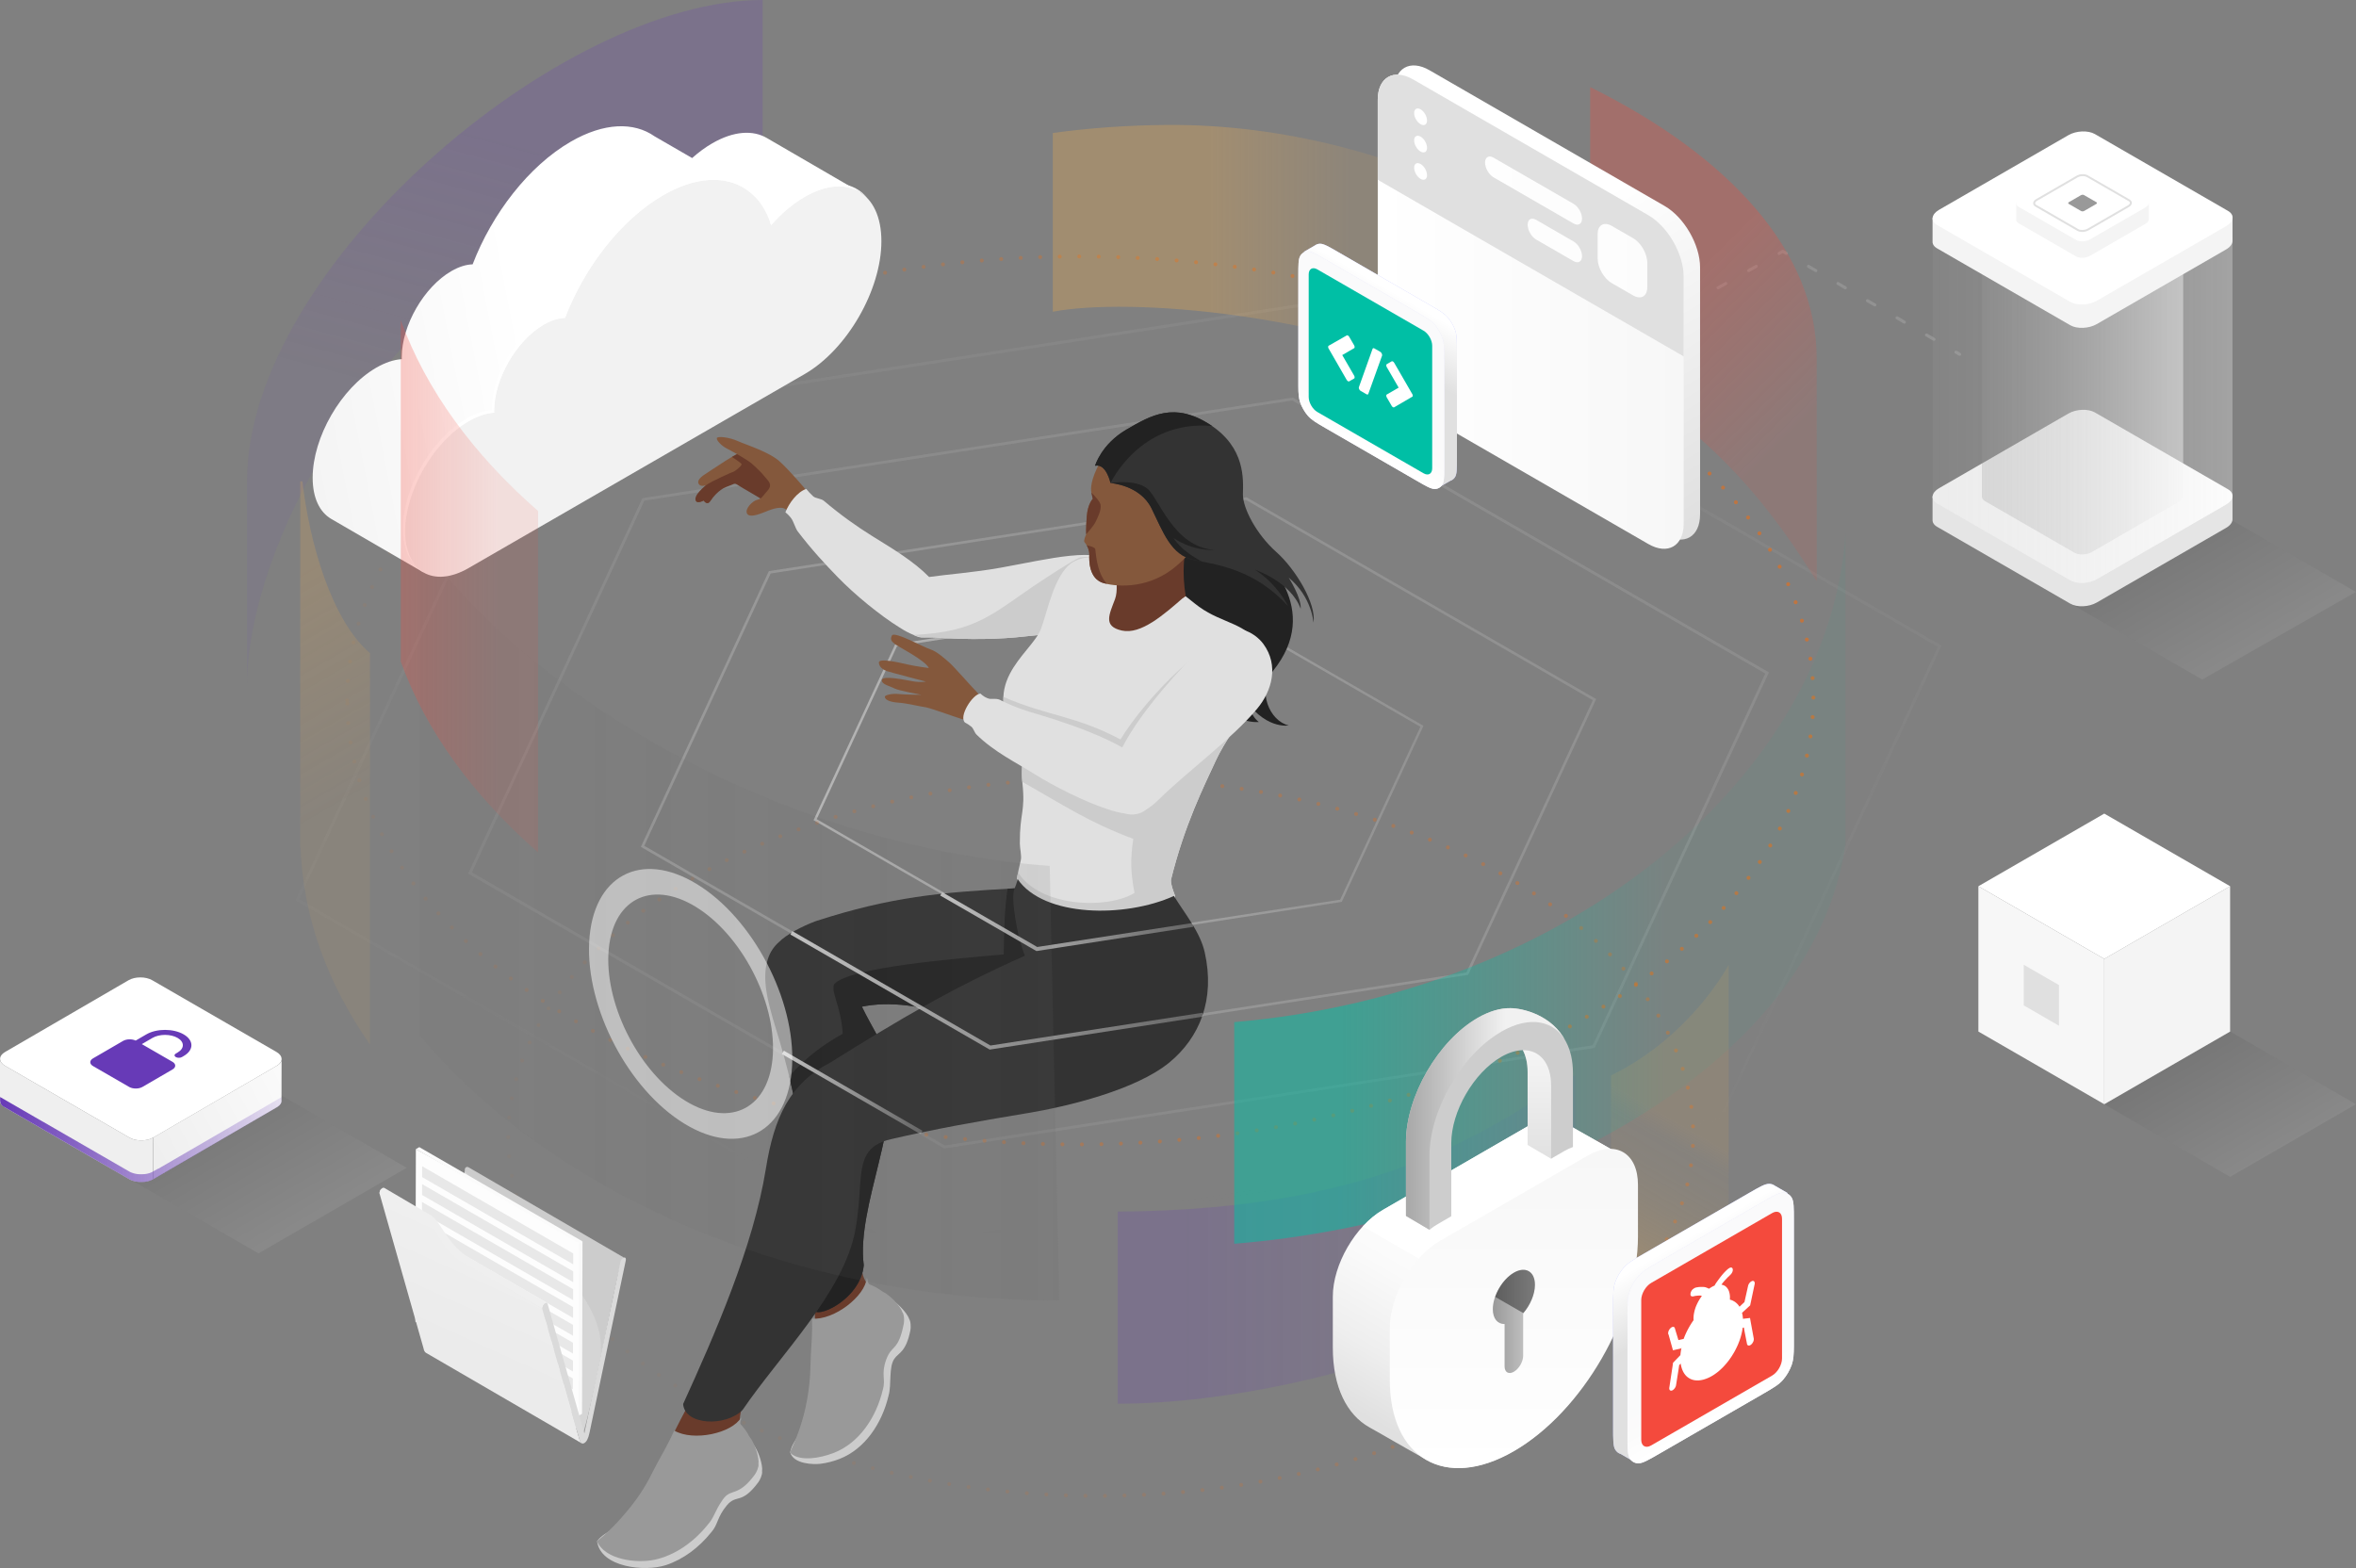 <?xml version="1.0" encoding="UTF-8"?>
<svg xmlns="http://www.w3.org/2000/svg" xmlns:xlink="http://www.w3.org/1999/xlink" viewBox="0 0 603.97 402">
  <rect x="0" y="0" width="603.97" height="402" fill="#808080" stroke="none"/>
  <defs>
    <linearGradient id="d" x1="557.3" y1="137.02" x2="574.9" y2="167.09" gradientUnits="userSpaceOnUse">
      <stop offset="0" stop-color="#000"></stop>
      <stop offset="1" stop-color="#fff"></stop>
    </linearGradient>
    <linearGradient id="e" x1="495.43" y1="105.12" x2="572.31" y2="105.12" gradientUnits="userSpaceOnUse">
      <stop offset="0" stop-color="#999" stop-opacity=".6"></stop>
      <stop offset="1" stop-color="#f5f5f5"></stop>
    </linearGradient>
    <linearGradient id="f" x1="508.07" y1="100.51" x2="559.67" y2="100.51" xlink:href="#e"></linearGradient>
    <linearGradient id="g" x1="353.86" y1="90.55" x2="502.75" y2="90.55" gradientUnits="userSpaceOnUse">
      <stop offset="0" stop-color="#b2b2b2" stop-opacity=".4"></stop>
      <stop offset="1" stop-color="#b2b2b2"></stop>
    </linearGradient>
    <linearGradient id="h" x1="365.17" y1="77.63" x2="502.23" y2="77.63" xlink:href="#g"></linearGradient>
    <linearGradient id="i" x1="353.85" y1="64.71" x2="502.77" y2="64.71" xlink:href="#g"></linearGradient>
    <linearGradient id="j" x1="367.19" y1="73.23" x2="495.58" y2="73.23" xlink:href="#g"></linearGradient>
    <linearGradient id="k" x1="353.88" y1="81.75" x2="502.76" y2="81.75" xlink:href="#g"></linearGradient>
    <linearGradient id="l" x1="563.47" y1="269.03" x2="579.94" y2="297.17" xlink:href="#d"></linearGradient>
    <linearGradient id="m" x1="286.74" y1="320" x2="286.74" y2="76.36" gradientUnits="userSpaceOnUse">
      <stop offset="0" stop-color="#ccc" stop-opacity="0"></stop>
      <stop offset="1" stop-color="#ccc" stop-opacity=".6"></stop>
    </linearGradient>
    <linearGradient id="n" x1="233.89" y1="289.72" x2="339.59" y2="106.64" gradientUnits="userSpaceOnUse">
      <stop offset="0" stop-color="#ccc" stop-opacity=".33"></stop>
      <stop offset="1" stop-color="#ccc" stop-opacity=".51"></stop>
      <stop offset="1" stop-color="#ccc" stop-opacity=".51"></stop>
    </linearGradient>
    <linearGradient id="o" x1="186.7" y1="255.94" x2="386.78" y2="140.42" gradientUnits="userSpaceOnUse">
      <stop offset="0" stop-color="#ccc" stop-opacity=".67"></stop>
      <stop offset="1" stop-color="#ccc" stop-opacity=".42"></stop>
      <stop offset="1" stop-color="#ccc" stop-opacity=".42"></stop>
    </linearGradient>
    <linearGradient id="p" x1="208.57" y1="198.18" x2="364.92" y2="198.18" gradientUnits="userSpaceOnUse">
      <stop offset="0" stop-color="#ccc"></stop>
      <stop offset="1" stop-color="#ccc" stop-opacity=".33"></stop>
    </linearGradient>
    <linearGradient id="q" x1="121.95" y1="105.31" x2="139.88" y2="39.18" gradientUnits="userSpaceOnUse">
      <stop offset="0" stop-color="#673ab7" stop-opacity=".4"></stop>
      <stop offset="1" stop-color="#673ab7"></stop>
    </linearGradient>
    <linearGradient id="r" x1="310.42" y1="65.75" x2="346.39" y2="65.75" gradientUnits="userSpaceOnUse">
      <stop offset="0" stop-color="#f0ad4e"></stop>
      <stop offset="1" stop-color="#f0ad4e" stop-opacity=".4"></stop>
    </linearGradient>
    <linearGradient id="s" x1="161.04" y1="361.18" x2="403.21" y2="221.37" gradientUnits="userSpaceOnUse">
      <stop offset="0" stop-color="#ff6900" stop-opacity=".1"></stop>
      <stop offset="1" stop-color="#ff6900"></stop>
    </linearGradient>
    <linearGradient id="t" x1="88.49" y1="179.58" x2="465.36" y2="179.58" xlink:href="#s"></linearGradient>
    <linearGradient id="u" x1="241.03" y1="236.28" x2="305.86" y2="236.28" xlink:href="#p"></linearGradient>
    <linearGradient id="v" x1="202.61" y1="253.91" x2="308.41" y2="253.91" xlink:href="#p"></linearGradient>
    <linearGradient id="w" x1="200.45" y1="280.07" x2="236.48" y2="280.07" xlink:href="#p"></linearGradient>
    <linearGradient id="x" x1="430.4" y1="74.72" x2="462.75" y2="107.08" gradientUnits="userSpaceOnUse">
      <stop offset="0" stop-color="#f44a3d"></stop>
      <stop offset="1" stop-color="#f44a3d" stop-opacity=".4"></stop>
    </linearGradient>
    <linearGradient id="y" x1="132.71" y1="236.33" x2="296.49" y2="236.33" gradientUnits="userSpaceOnUse">
      <stop offset="0" stop-color="#666" stop-opacity=".42"></stop>
      <stop offset="1" stop-color="#666"></stop>
    </linearGradient>
    <linearGradient id="z" x1="432.39" y1="289.23" x2="412.2" y2="324.21" gradientUnits="userSpaceOnUse">
      <stop offset="0" stop-color="#f0ad4e" stop-opacity=".4"></stop>
      <stop offset=".13" stop-color="rgba(240,173,78,.43)" stop-opacity=".43"></stop>
      <stop offset=".31" stop-color="rgba(240,173,78,.5)" stop-opacity=".5"></stop>
      <stop offset=".52" stop-color="rgba(240,173,78,.62)" stop-opacity=".62"></stop>
      <stop offset=".75" stop-color="rgba(240,173,78,.79)" stop-opacity=".79"></stop>
      <stop offset="1" stop-color="#f0ad4e"></stop>
    </linearGradient>
    <linearGradient id="aa" x1="75.57" y1="100.71" x2="224.89" y2="71.68" gradientUnits="userSpaceOnUse">
      <stop offset="0" stop-color="#f4f4f4"></stop>
      <stop offset=".4" stop-color="#fff"></stop>
    </linearGradient>
    <linearGradient id="ab" x1="90.61" y1="203.69" x2="62.68" y2="155.32" gradientUnits="userSpaceOnUse">
      <stop offset="0" stop-color="#f0ad4e" stop-opacity=".4"></stop>
      <stop offset="1" stop-color="#f0ad4e"></stop>
    </linearGradient>
    <linearGradient id="ac" x1="751.37" y1="138.52" x2="821.77" y2="16.59" gradientTransform="translate(1183.17) rotate(-180) scale(1 -1)" gradientUnits="userSpaceOnUse">
      <stop offset=".02" stop-color="#e0e0e0"></stop>
      <stop offset=".62" stop-color="#fff"></stop>
    </linearGradient>
    <linearGradient id="ad" x1="976.66" y1="895.21" x2="1067.22" y2="895.21" gradientTransform="translate(1277.49 -442.61) rotate(-150) scale(1 -1) skewX(-30)" gradientUnits="userSpaceOnUse">
      <stop offset="0" stop-color="#f7f7f7"></stop>
      <stop offset="1" stop-color="#fff"></stop>
    </linearGradient>
    <linearGradient id="ae" x1="99.05" y1="150.32" x2="127.68" y2="150.32" gradientUnits="userSpaceOnUse">
      <stop offset="0" stop-color="#f44a3d"></stop>
      <stop offset="1" stop-color="#f44a3d" stop-opacity=".4"></stop>
    </linearGradient>
    <linearGradient id="af" x1="379.09" y1="296.76" x2="339.26" y2="349.98" gradientTransform="translate(0 422.18) scale(1 -1)" gradientUnits="userSpaceOnUse">
      <stop offset="0" stop-color="#bcbeff"></stop>
      <stop offset="1" stop-color="#b9beff"></stop>
    </linearGradient>
    <linearGradient id="ag" x1="354.77" y1="330.73" x2="367.3" y2="352.42" gradientTransform="translate(0 422.18) scale(1 -1)" xlink:href="#ac"></linearGradient>
    <linearGradient id="ah" x1="342.19" y1="311.06" x2="360.9" y2="343.47" gradientTransform="translate(0 422.18) scale(1 -1)" gradientUnits="userSpaceOnUse">
      <stop offset="0" stop-color="#f4f3ff"></stop>
      <stop offset="1" stop-color="#e3e2fc"></stop>
    </linearGradient>
    <linearGradient id="ai" x1="342.19" y1="311.06" x2="360.9" y2="343.47" gradientTransform="translate(0 422.18) scale(1 -1)" gradientUnits="userSpaceOnUse">
      <stop offset="0" stop-color="#fff"></stop>
      <stop offset=".15" stop-color="#fbfbfb"></stop>
      <stop offset=".82" stop-color="#fafafa"></stop>
    </linearGradient>
    <linearGradient id="aj" x1="56.48" y1="282.69" x2="75.18" y2="314.64" xlink:href="#d"></linearGradient>
    <linearGradient id="ak" x1="73.57" y1="277.36" x2="39.6" y2="295.51" gradientUnits="userSpaceOnUse">
      <stop offset="0" stop-color="#fafafa"></stop>
      <stop offset="1" stop-color="#efefef"></stop>
    </linearGradient>
    <linearGradient id="al" x1=".03" y1="292.14" x2="72.17" y2="292.14" gradientUnits="userSpaceOnUse">
      <stop offset="0" stop-color="#673ab7"></stop>
      <stop offset="1" stop-color="#673ab7" stop-opacity=".13"></stop>
    </linearGradient>
    <linearGradient id="am" x1="1051.37" y1="346.89" x2="1039.26" y2="320.16" gradientTransform="translate(1170.45) rotate(-180) scale(1 -1)" gradientUnits="userSpaceOnUse">
      <stop offset="0" stop-color="#ebebeb"></stop>
      <stop offset="1" stop-color="#efefef"></stop>
    </linearGradient>
    <linearGradient id="an" x1="303.77" y1="317.75" x2="376.75" y2="317.75" gradientUnits="userSpaceOnUse">
      <stop offset="0" stop-color="#673ab7"></stop>
      <stop offset="1" stop-color="#673ab7" stop-opacity=".4"></stop>
    </linearGradient>
    <linearGradient id="ao" x1="344.22" y1="227.76" x2="426.95" y2="227.76" gradientUnits="userSpaceOnUse">
      <stop offset="0" stop-color="#00bfa5"></stop>
      <stop offset="1" stop-color="#00bfa5" stop-opacity=".1"></stop>
    </linearGradient>
    <linearGradient id="ap" x1="357.42" y1="369.61" x2="403.79" y2="289.29" gradientUnits="userSpaceOnUse">
      <stop offset=".02" stop-color="#e0e0e0"></stop>
      <stop offset=".19" stop-color="#eee"></stop>
      <stop offset=".41" stop-color="#fafafa"></stop>
      <stop offset=".62" stop-color="#fff"></stop>
    </linearGradient>
    <linearGradient id="aq" x1="388.09" y1="376.41" x2="388.09" y2="294.55" gradientUnits="userSpaceOnUse">
      <stop offset="0" stop-color="#fff"></stop>
      <stop offset="1" stop-color="#f7f7f7"></stop>
    </linearGradient>
    <linearGradient id="ar" x1="599.56" y1="1080.84" x2="612.03" y2="1080.84" gradientTransform="translate(-136.53 -606.17) rotate(-30) skewX(-30)" gradientUnits="userSpaceOnUse">
      <stop offset="0" stop-color="#999"></stop>
      <stop offset="1" stop-color="#ccc"></stop>
    </linearGradient>
    <linearGradient id="as" x1="360.42" y1="286.87" x2="401.52" y2="286.87" gradientUnits="userSpaceOnUse">
      <stop offset=".02" stop-color="#aaa"></stop>
      <stop offset=".62" stop-color="#f1f1f1"></stop>
    </linearGradient>
    <linearGradient id="at" x1="394.01" y1="297.04" x2="394.01" y2="269.24" gradientUnits="userSpaceOnUse">
      <stop offset="0" stop-color="#fff" stop-opacity=".5"></stop>
      <stop offset=".98" stop-color="#fff"></stop>
    </linearGradient>
    <linearGradient id="au" x1="2520.8" y1="46.95" x2="2475.42" y2="107.61" gradientTransform="translate(2927.94 422.18) rotate(-180)" xlink:href="#af"></linearGradient>
    <linearGradient id="av" x1="2493.09" y1="85.67" x2="2507.36" y2="110.38" gradientTransform="translate(2927.94 422.18) rotate(-180)" xlink:href="#ac"></linearGradient>
    <linearGradient id="aw" x1="2478.75" y1="63.25" x2="2500.07" y2="100.19" gradientTransform="translate(2927.94 422.18) rotate(-180)" xlink:href="#ah"></linearGradient>
    <linearGradient id="ax" x1="2478.75" y1="63.25" x2="2500.07" y2="100.19" gradientTransform="translate(2927.94 422.18) rotate(-180)" xlink:href="#ai"></linearGradient>
  </defs>
  <g style="isolation:isolate;">
    <g id="b">
      <g id="c">
        <polygon points="564.54 174.23 529.05 153.73 568.48 131.27 603.97 151.76 564.54 174.23" style="fill:url(#d); opacity:.07; stroke-width:0px;"></polygon>
        <path d="M572.31,133.23c0-.07,0-.14,0-.21v-5.77h-8.4l-26.9-15.53c-1.74-1-4.77-.88-6.78.28l-26.42,15.25h-8.39v5.99h0c-.05.68.33,1.33,1.17,1.82l34.13,19.7c1.74,1,4.77.88,6.78-.28l33.16-19.14c1.04-.6,1.6-1.36,1.65-2.1h0Z" style="fill:#e5e5e5; stroke-width:0px;"></path>
        <path d="M530.73,148.77l-34.13-19.7c-1.74-1-1.52-2.75.49-3.91l33.16-19.14c2.01-1.16,5.04-1.28,6.78-.28l34.13,19.7c1.74,1,1.52,2.75-.49,3.91l-33.16,19.14c-2.01,1.16-5.04,1.28-6.78.28Z" style="fill:#fff; stroke-width:0px;"></path>
        <path d="M572.31,127.24c0-.07,0-.14,0-.21V60.78h-76.88v66.47h0c-.05.68.33,1.33,1.17,1.82l34.13,19.7c1.74,1,4.77.88,6.78-.28l33.16-19.14c1.04-.6,1.6-1.36,1.65-2.1h0Z" style="fill:url(#e); mix-blend-mode:darken; opacity:.3; stroke-width:0px;"></path>
        <path d="M559.67,127.1h0V58.87h-51.6v68.38h0c-.03.46.22.89.78,1.22l22.91,13.22c1.17.67,3.2.59,4.55-.19l22.25-12.85c.77-.45,1.15-1.02,1.11-1.56Z" style="fill:url(#f); mix-blend-mode:darken; opacity:.45; stroke-width:0px;"></path>
        <path d="M531.76,73.32l-22.91-13.22c-1.17-.67-1.02-1.85.33-2.63l22.25-12.85c1.35-.78,3.38-.86,4.55-.19l22.91,13.22c1.17.67,1.02,1.85-.33,2.63l-22.25,12.85c-1.35.78-3.38.86-4.55.19Z" style="fill:#fff; stroke-width:0px;"></path>
        <path d="M572.31,61.85c0-.07,0-.14,0-.21v-5.77h-8.4l-26.9-15.53c-1.74-1-4.77-.88-6.78.28l-26.42,15.25h-8.39v5.99h0c-.05.68.33,1.33,1.17,1.82l34.13,19.7c1.74,1,4.77.88,6.78-.28l33.16-19.14c1.04-.6,1.6-1.36,1.65-2.1h0Z" style="fill:#f4f4f4; stroke-width:0px;"></path>
        <path d="M530.73,77.4l-34.13-19.7c-1.74-1-1.52-2.75.49-3.91l33.16-19.14c2.01-1.16,5.04-1.28,6.78-.28l34.13,19.7c1.74,1,1.52,2.75-.49,3.91l-33.16,19.14c-2.01,1.16-5.04,1.28-6.78.28Z" style="fill:#fff; stroke-width:0px;"></path>
        <path d="M550.87,56.15v-4.09h-6.25l-9.08-5.24c-.92-.53-2.53-.47-3.6.15l-8.82,5.09h-6.26v4.22h0c-.03.36.18.71.62.96l14.71,8.49c.92.53,2.53.47,3.6-.15l14.19-8.19c.61-.35.91-.81.88-1.24Z" style="fill:#f4f4f4; stroke-width:0px;"></path>
        <path d="M532.2,61.52l-14.71-8.49c-.92-.53-.81-1.46.26-2.08l14.19-8.19c1.07-.62,2.68-.68,3.6-.15l14.71,8.49c.92.53.81,1.46-.26,2.08l-14.19,8.19c-1.07.61-2.68.68-3.6.15Z" style="fill:#fff; stroke-width:0px;"></path>
        <path d="M533.79,59.47c-.47,0-.92-.1-1.27-.3l-10.73-6.19c-.37-.22-.58-.52-.58-.87,0-.4.28-.79.77-1.07l10.35-5.98c.86-.5,2.12-.54,2.87-.11l10.73,6.19c.37.22.58.52.58.87,0,.4-.28.79-.77,1.07l-10.35,5.98c-.46.27-1.05.41-1.6.41ZM533.95,45.15c-.48,0-.98.11-1.37.34l-10.35,5.98c-.33.19-.52.43-.52.64s.18.36.33.44l10.73,6.19c.59.34,1.68.29,2.38-.11l10.35-5.98c.33-.19.52-.43.52-.64s-.18-.36-.33-.44l-10.73-6.19c-.27-.15-.63-.23-1.01-.23Z" style="fill:#e0e0e0; stroke-width:0px;"></path>
        <path d="M533.51,54.11l-3.19-1.84c-.2-.12-.17-.32.06-.45l3.08-1.78c.23-.13.58-.15.78-.03l3.19,1.84c.2.12.17.32-.06.45l-3.08,1.78c-.23.13-.58.15-.78.03Z" style="fill:#999; stroke-width:0px;"></path>
        <g style="opacity:.4;">
          <path d="M502.35,91.21c-.07,0-.14-.02-.2-.05l-.91-.53c-.19-.11-.25-.35-.14-.54.11-.19.35-.25.54-.14l.91.53c.19.11.25.35.14.54-.07.13-.21.2-.34.2Z" style="fill:url(#g); stroke-width:0px;"></path>
          <path d="M495.77,87.38c-.07,0-.14-.02-.2-.05l-1.89-1.1c-.19-.11-.25-.35-.14-.54.11-.19.35-.25.54-.14l1.89,1.1c.19.11.25.35.14.54-.07.13-.21.2-.34.2ZM488.2,82.98c-.07,0-.14-.02-.2-.05l-1.89-1.1c-.19-.11-.25-.35-.14-.54.11-.19.35-.25.54-.14l1.89,1.1c.19.11.25.35.14.54-.07.13-.21.2-.34.2ZM480.63,78.58c-.07,0-.14-.02-.2-.05l-1.89-1.1c-.19-.11-.25-.35-.14-.54.11-.19.35-.25.54-.14l1.89,1.1c.19.11.25.35.14.54-.07.13-.21.2-.34.2ZM473.06,74.17c-.07,0-.14-.02-.2-.05l-1.89-1.1c-.19-.11-.25-.35-.14-.54.11-.19.35-.25.54-.14l1.89,1.1c.19.11.25.35.14.54-.07.13-.21.2-.34.2ZM465.5,69.77c-.07,0-.14-.02-.2-.05l-1.89-1.1c-.19-.11-.25-.35-.14-.54.11-.19.35-.25.54-.14l1.89,1.1c.19.11.25.35.14.54-.07.13-.21.2-.34.2Z" style="fill:url(#h); stroke-width:0px;"></path>
          <path d="M457.93,65.37c-.07,0-.14-.02-.2-.05l-.72-.42-.72.41c-.19.1-.43.04-.54-.15-.11-.19-.04-.43.15-.54l.92-.52c.12-.07.27-.07.39,0l.91.53c.19.11.25.35.14.54-.07.13-.21.2-.34.2Z" style="fill:url(#i); stroke-width:0px;"></path>
          <path d="M432.61,78.58c-.14,0-.27-.07-.35-.2-.11-.19-.04-.43.15-.54l1.96-1.1c.19-.11.43-.04.54.15.11.19.04.43-.15.54l-1.96,1.1c-.06.03-.13.05-.19.05ZM440.44,74.18c-.14,0-.27-.07-.35-.2-.11-.19-.04-.43.15-.54l1.96-1.1c.19-.11.43-.04.54.15.11.19.04.43-.15.54l-1.96,1.1c-.06.03-.13.05-.19.05ZM448.27,69.77c-.14,0-.27-.07-.35-.2-.11-.19-.04-.43.15-.54l1.96-1.1c.19-.11.43-.04.54.15.11.19.04.43-.15.54l-1.96,1.1c-.06.03-.13.05-.19.05Z" style="fill:url(#j); stroke-width:0px;"></path>
          <path d="M425.81,82.41c-.07,0-.13-.02-.19-.05l-.92-.52c-.19-.11-.26-.35-.15-.54.11-.19.35-.26.54-.15l.73.41.73-.41c.19-.11.43-.04.54.15.11.19.04.43-.15.54l-.92.52c-.06.03-.13.05-.2.05Z" style="fill:url(#k); stroke-width:0px;"></path>
        </g>
        <polygon points="571.7 301.73 539.44 283.1 571.7 264.47 603.97 283.1 571.7 301.73" style="fill:url(#l); opacity:.07; stroke-width:0px;"></polygon>
        <polygon points="571.7 264.47 539.44 283.1 539.44 245.84 571.7 227.21 571.7 264.47" style="fill:#f4f4f4; stroke-width:0px;"></polygon>
        <polygon points="539.44 245.84 507.17 227.21 539.44 208.59 571.7 227.21 539.44 245.84" style="fill:#fff; stroke-width:0px;"></polygon>
        <polygon points="539.44 283.1 507.17 264.47 507.17 227.21 539.44 245.84 539.44 283.1" style="fill:#f7f7f7; stroke-width:0px;"></polygon>
        <polygon points="527.82 262.97 518.79 257.76 518.79 247.34 527.82 252.55 527.82 262.97" style="fill:#e0e0e0; stroke-width:0px;"></polygon>
        <g style="mix-blend-mode:darken; opacity:.7;">
          <path d="M343.13,77.16l153.62,88.69-56.07,120.81-210.32,32.54-153.62-88.69,56.07-120.81,210.32-32.54M343.28,76.36l-211,32.64-56.54,121.82,154.46,89.18,211-32.64,56.54-121.82-154.46-89.18h0Z" style="fill:url(#m); mix-blend-mode:multiply; opacity:.2; stroke-width:0px;"></path>
          <path d="M331.28,102.67l121.26,70.01-44.23,95.31-166.09,25.69-121.26-70.01,44.23-95.31,166.09-25.69M331.42,101.92l-166.73,25.79-44.67,96.26,122.05,70.47,166.73-25.79,44.67-96.26-122.05-70.47h0Z" style="fill:url(#n); mix-blend-mode:multiply; opacity:.47; stroke-width:0px;"></path>
          <path d="M319.42,128.18l88.9,51.33-32.4,69.81-121.86,18.85-88.9-51.33,32.4-69.81,121.86-18.85M319.55,127.48l-122.45,18.94-32.81,70.7,89.64,51.75,122.45-18.94,32.81-70.7-89.64-51.75h0Z" style="fill:url(#o); mix-blend-mode:multiply; opacity:.73; stroke-width:0px;"></path>
          <path d="M307.57,153.69l56.55,32.65-20.57,44.32-77.63,12.01-56.55-32.65,20.57-44.32,77.63-12.01M307.69,153.04l-78.18,12.09-20.95,45.14,57.23,33.04,78.18-12.09,20.95-45.14-57.23-33.04h0Z" style="fill:url(#p); mix-blend-mode:multiply; stroke-width:0px;"></path>
        </g>
        <path d="M319.91,138.69c4.35,3.98,19.28,17.42,6.4,33.36-4.14,5.13-.83,12.81,4.06,13.94,0,0-6.42,1.23-11.99-7.91-4.62-7.59,2.16-15.93-10.58-23.54l12.1-15.85Z" style="fill:#222; stroke-width:0px;"></path>
        <path d="M314.95,135.85c8.74,7.69,11.8,18.66,12.2,24.25.4,5.59-4.37,15.05-4.37,15.05,0,0,2.93-10.83-.45-14.43,0,0,.64,5.42-.94,8.09-1.58,2.66-3.3,12.73,1.31,16.29,0,0-8.4,1.25-18.96-12.25-8.61-11.01,3.16-25.07-16.99-36.84l28.2-.15Z" style="fill:#222; stroke-width:0px;"></path>
        <path d="M195.51,40.46C105.99,52.43,63.32,135.85,63.32,175.56v-52.16C63.32,68.59,143.63,0,195.51,0v40.46Z" style="fill:url(#q); fill-rule:evenodd; opacity:.2; stroke-width:0px;"></path>
        <path d="M299.13,32.03c-9.85.08-19.65.75-29.24,2.06v45.83c19.29-3.68,70.6,0,112.54,19.55v-47.04c-23.98-12.6-53.67-20.63-83.3-20.4Z" style="fill:url(#r); fill-rule:evenodd; opacity:.3; stroke-width:0px;"></path>
        <g style="opacity:.3;">
          <path d="M130.28,291.52c0-50.22,68.95-92,151.63-92s152.15,41.22,152.15,91.44-69.9,92.56-152.58,92.56-151.2-41.78-151.2-92Z" style="fill:none; stroke:url(#s); stroke-dasharray:0 0 0 5.01; stroke-linecap:round; stroke-linejoin:round;"></path>
        </g>
        <g style="opacity:.5;">
          <path d="M88.99,179.58c0-62.14,85.31-113.83,187.62-113.83s188.26,51.01,188.26,113.14-86.49,114.52-188.79,114.52c-77.74,0-145.36-29.85-173.35-71.45-8.84-13.14-13.73-27.46-13.73-42.38Z" style="fill:none; stroke:url(#t); stroke-dasharray:0 0 0 5; stroke-linecap:round; stroke-linejoin:round;"></path>
        </g>
        <path d="M190.83,115.81c-1.49-.21-8.06,4.5-10.01,5.72-1.96,1.22-2.09,2.11-1.58,2.71.51.6,1.72.18,1.72.18,0,0-2.98,3.45-2.51,4.08.47.63,1.95-.17,1.95-.17,0,0,.76,1.3,1.61.23.93-1.16,1.67-3.11,1.67-3.11l3.96-2.47s7.37,4.75,7.96,5.23c.59.48,4.26-3.68,4.26-3.68,0,0-8.2-8.59-9.02-8.71Z" style="fill:#84583c; stroke-width:0px;"></path>
        <path d="M190.83,115.81c-.54-.08-1.77.5-3.19,1.33,1.11.73,2.38,1.61,2.46,1.85.14.44-1.86,1.94-2,1.92-.13-.02-5.77,2.48-7.14,3.51,0,0-3.51,2.72-2.51,4.08.47.63,1.95-.17,1.95-.17,0,0,.85,1.35,1.61.23,1.01-1.5,2.05-2.42,2.77-2.95.41-.31.85-.55,1.33-.74l1.78-.7c.27-.19.64-.2.92-.02,1.63,1.05,6.29,3.65,6.79,4.05.59.48,4.26-3.68,4.26-3.68,0,0-8.2-8.59-9.02-8.71Z" style="fill:#693b2b; stroke-width:0px;"></path>
        <path d="M207.14,127.56l-.58-2.03s-3.84-4.61-6.59-7.14c-2.75-2.53-8.51-4.27-10.81-5.3-2.3-1.03-5.38-1.35-5.41-.72-.03.63,1.28,1.97,2.55,2.61,1.27.64,5.15,2.8,6.34,3.81,1.18,1.01,2.77,2.57,3.48,3.51s2.11,1.84.65,3.48c-1.46,1.64-1.45,2.06-2.65,2.35-1.19.28-3.19,2.27-2.63,3.5.56,1.23,3.22.16,4.41-.3,1.19-.46,3.96-1.74,5.44-.82.91.57,3.36,1.87,5.8-2.95Z" style="fill:#84583c; stroke-width:0px;"></path>
        <path d="M233.06,338.17c.44.59.47,2.17.32,2.91-1.14,5.64-3,5.67-4.11,7.28-1.5,2.2-.67,6.59-1.48,9.43-1.69,7.19-6.1,13.73-12.58,16.25-1.53.6-3.22,1.04-4.85,1.24-1.75.22-6.94.13-7.8-2.94.59-3.24,4.08-6.19,5.22-9.31,1.7-4.66,1.43-8.2,1.5-12.47.03-2,.34-5.39.38-8.44,0-.84-.01-1.68-.03-2.51,10.85.83,12.7-9.58,14.78-8.77,1.21.47,2.3,1.08,3.22,1.78,2.03.93,4.95,3.96,5.44,5.55Z" style="fill:#ccc; fill-rule:evenodd; stroke-width:0px;"></path>
        <path d="M223.67,330.61c-1.99-1.8-2.83-3.72-2.7-6.1l-12.56.16.54,14.14c8.46,12.97,25.54,2.44,14.71-8.2Z" style="fill:#693b2b; fill-rule:evenodd; stroke-width:0px;"></path>
        <path d="M231.37,336.47c.44.59.47,2.17.32,2.91-1.4,7.18-3.08,5.25-4.51,9.21-1.39,3.85-.06,4.91-.85,7.65-1.69,7.19-6.1,13.73-12.58,16.25-3.7,1.44-8.4,2.11-10.78.32-.5-.38-.42-.45-.41-.61,3.61-7.53,5.13-14.92,5.25-23.18.03-2,.34-5.39.38-8.44,0-.84-.01-1.68-.03-2.51,5.73.44,13.68-5.81,14.04-10.45.34.43.16,1.45.74,1.68,1.21.47,2.3,1.08,3.22,1.78,2.03.93,4.72,3.81,5.2,5.39Z" style="fill:#999; fill-rule:evenodd; stroke-width:0px;"></path>
        <path d="M206.69,125.35c.53.68,1.13,1.3,1.79,1.91.54.51,2.09.58,2.7,1.12,4.26,3.61,8.39,6.55,12.47,9.09,5.27,3.27,10.56,6.4,14.53,10.46,4.57-.67,11.4-1.14,18.36-2.39,12.26-2.19,25.36-5.7,29.56-.75l6.54,8.29-1.91,5.21c-7.69,1.01-13.98,3.03-20.75,4.07-2,.31-4.67.51-6.7.75-7.26.85-15,.92-23.38.35-1.46-.1-2.77.02-3.77-.05-.5.03-1.53-.4-1.95-.64-1.12-.43-2.35-1.1-3.63-1.93-4.97-3.08-11.46-8.41-15.7-12.78-3.38-3.48-6.78-7.14-10.37-11.85-.56-.74-1.08-2.58-1.64-3.32-.53-.7-1.01-1.17-1.5-1.55.92-2.33,3-5.19,5.35-6Z" style="fill:#e0e0e0; fill-rule:evenodd; stroke-width:0px;"></path>
        <path d="M276.87,142.9c3.67-.38,7.62,0,9.24,1.89l6.54,8.29-1.91,5.21c-7.69,1.01-13.98,3.03-20.75,4.07-2,.31-4.67.51-6.7.75-7.26.85-15,.92-23.38.35-1.46-.1-2.77.02-3.77-.04l-1.95-.64c16.61-.78,20.31-5.61,32.82-13.89,5.47-3.62,9.39-5.94,9.87-5.99Z" style="fill:#ccc; fill-rule:evenodd; stroke-width:0px;"></path>
        <path d="M221.43,324.39c-1.99-15.19,10.26-37.37,6.02-52.95-1.09-4.01-3.92-8.02-6.5-13.35,6.75-1.41,15.3-.46,24.56,2.87l15.53-1.91,13.45-12.49-3.96-17.93-10.53-.87c-18.74,1.02-31.57,2.13-50.9,8.41-3.52,1.31-7.55,3.45-9.43,5.37-1.31,1.16-2.26,2.57-2.82,4.32-1.92,5.93.62,13.07,3.07,21.26,5.82,19.45,7.64,38.02,8.38,57.55l.24,10.85c.12,3.12,12.11-2.22,12.88-11.13Z" style="fill:#333; fill-rule:evenodd; stroke-width:0px;"></path>
        <path d="M221.43,324.39c-1.99-15.19,10.26-37.37,6.02-52.95-1.09-4.01-3.92-8.02-6.5-13.35,6.75-1.41,15.3-.46,24.56,2.87l15.53-1.91,13.45-12.49-3.96-17.93-10.53-.87-1.7.09c-.75,4.73-.91,10.49-.98,16.84-11.67,1.05-39.67,3.22-43.49,7.64-.87,2.04,1.74,5.56,2.21,12.7-4.86,2.72-9.29,5.87-13.72,10.96,3.95,16.29,5.35,32.13,5.99,48.67l.24,10.85c.12,3.12,12.11-2.22,12.88-11.13Z" style="fill:#222; fill-rule:evenodd; stroke-width:0px;"></path>
        <path d="M260.69,225.16c.28-1.61.64-3.08,1-4.64.25-1.1-.25-2.97-.25-4.27-.05-8.02,1.46-7.95.66-15.48-.36-3.41.09-6.66.56-9.43-13.32-15.67,1.66-23.51,4.19-30.08,1.57-4.08,3.27-13.43,7.64-16.78,2.83-2.17,10.27-3.18,16.01,3.28,2.11,1.14,4.33-.19,5.85.48,5.44,2.4,8.23,5.29,11.05,7.33,6.13,4.44,12.28,4.03,16.1,10.58,4.98,8.53-6.53,17.37-11.92,29.04-2.85,6.18-7.98,16.37-11.41,30.39-.02,1.3.45,2.43,1.01,3.97,1.58,8.32-37.56,11.25-40.5-4.37Z" style="fill:#e0e0e0; fill-rule:evenodd; stroke-width:0px;"></path>
        <path d="M260.69,225.16c.09-.51.18-1,.29-1.49,5.66,8.95,22.9,9.51,29.86,5.26-1-5.22-1.11-8.57-.31-13.86-11.65-4.35-18.12-8.81-28.46-14.62-.3-3.29.14-6.42.6-9.11-4.31-5.06-5.67-9.02-5.44-12.67,11.37,4.97,18.33,4.7,30.01,10.91,6.46-10.64,23.56-28.4,31.65-26.72,7.12,1.48,4.01,14.46,1.58,18.14-2.83,4.31-6.47,8.96-8.87,14.18-2.85,6.18-7.98,16.38-11.41,30.39-.02,1.3.45,2.43,1.01,3.97,1.58,8.32-37.56,11.25-40.5-4.37Z" style="fill:#ccc; fill-rule:evenodd; stroke-width:0px;"></path>
        <path d="M195.36,377.26c.14.72-.52,2.16-.97,2.77-4.37,5.87-5.58,2.91-8.08,5.94-2.61,3.15-2.14,4.83-4.04,6.95-3.09,3.84-7.14,6.89-11.56,8.34-5.31,1.75-16.73.66-17.65-6.13,1.94-2.67,6.53-3.81,8.9-6.14,3.55-3.47,4.84-6.78,6.74-10.6.89-1.79,2.64-4.72,3.99-7.45.37-.75.71-1.52,1.06-2.27,9.68,5.58,15.15-3.62,17.12-1.52.89.95,1.61,1.96,2.13,2.99,1.43,1.72,2.61,5.47,2.36,7.11Z" style="fill:#ccc; fill-rule:evenodd; stroke-width:0px;"></path>
        <path d="M170.99,371.62c2.59,14.06,20.97.55,19.14-4.53-.76-2.11-.58-4.26.22-6.67l-11.38-5.31c-1.86,4.08-3.99,7.69-5.94,11.69-.74,1.51-1.34,3.2-2.05,4.82Z" style="fill:#693b2b; fill-rule:evenodd; stroke-width:0px;"></path>
        <path d="M194.44,375.34c.14.72-.52,2.16-.97,2.77-4.37,5.87-6.08,3.33-8.16,6.32-2.33,3.36-2.06,4.44-3.96,6.57-3.56,4.41-8.39,7.79-13.57,8.89-4.62.98-12.69,0-14.75-4.76,2.94-2.36,5.41-4.87,8.01-8.04,3.15-3.84,4.84-6.78,6.74-10.6.89-1.79,2.64-4.72,3.99-7.45.37-.75.71-1.52,1.06-2.27,4.97,2.87,14.85.67,17.17-3.36.12.53-.48,1.38-.06,1.83.89.95,1.61,1.96,2.13,3,1.43,1.72,2.61,5.47,2.36,7.11Z" style="fill:#999; fill-rule:evenodd; stroke-width:0px;"></path>
        <path d="M263.11,285.43c-13.05,2.16-23.6,4.05-34.74,6.64-3.24.75-5.09,2.06-6.18,3.93-2.29,3.93-1.26,10.36-2.94,19.46-2.95,15.87-19.27,31.9-28.88,46.01-4.27,4.36-14.83,4-15.25-1.51,8.1-17.78,18-40.31,21.22-60.36,2.1-13.11,6.12-21.84,16.51-27.18,18.04-11.26,31.43-19.23,49.89-27.39-1.83-4.4-2.77-10.94-2.96-13.86-.22-3.51.7-3.55,1.08-5.81,6.68,9.82,27.54,10.02,40.08,4.35,2.79,4.53,6.72,9.2,7.9,14.46,2.73,12.16-1.36,21.88-9.06,28.22-8.54,7.03-25.98,11.28-36.68,13.05Z" style="fill:#333; fill-rule:evenodd; stroke-width:0px;"></path>
        <path d="M251.06,178.2s-.93-1.15-1.27-1.44-5.34-5.95-6.4-6.87c-1.06-.92-3.23-2.91-4.87-3.4-1.64-.49-9.24-4.75-9.87-3.56-.63,1.18.15,1.66.8,2.22s7.79,4.15,8.66,6.12c0,0-3.59-.47-5.58-.94-1.99-.46-7.39-1.74-7.23-.4.16,1.34,1.38,1.86,2.07,2.13.7.27,9.98,2.68,9.98,2.68,0,0-1.37.28-3.39-.08-2.02-.36-7.59-1.54-7.87-.38-.28,1.16,2.11,1.63,3.15,2.2,1.04.57,6.96,1.65,6.96,1.65,0,0-4.39-.02-5.83-.2-1.44-.18-3.58.22-3.54.72.08,1.15,2.52,1.46,3.92,1.54,1.4.08,5.34.98,6.53,1.14,1.19.17,7.09,2.34,9.1,2.96,9.02,2.78,4.8-4.47,4.69-6.1Z" style="fill:#84583c; stroke-width:0px;"></path>
        <path d="M251.34,177.82c.59.57,1.48,1.2,2.43,1.35.7.08,1.95-.2,2.91.43,5.14,2.57,9.04,3.33,13.74,4.87,5.61,1.83,12.36,4.35,17.27,7.16,4.85-9.37,14.69-20.1,22.25-27.68,6.05-5.35,11.76-1.82,13.94,1.16,4.01,5.48,2.21,12-1.58,16.56-6.44,7.76-17.81,15.99-25.25,23.32-1.09,1.08-2.16,1.93-3.19,2.55-1.42,1.17-3.43,1.62-5.59,1.01-1.23-.15-3.06-.64-4.54-1.16-5.73-1.87-13.44-5.74-18.75-9.07-4.48-2.81-10.15-5.56-14.68-10.02-.43-.42-.79-1.58-1.25-1.96-.61-.5-1.14-.83-1.65-1.08-1.77-1.49,1.97-7.38,3.95-7.44Z" style="fill:#e0e0e0; fill-rule:evenodd; stroke-width:0px;"></path>
        <polyline points="241.28 229.16 265.8 243.31 305.79 237.13" style="fill:none; mix-blend-mode:multiply; stroke:url(#u); stroke-miterlimit:10;"></polyline>
        <polyline points="202.86 239.15 253.81 268.57 308.33 260.14" style="fill:none; mix-blend-mode:multiply; stroke:url(#v); stroke-miterlimit:10;"></polyline>
        <line x1="200.7" y1="269.81" x2="236.23" y2="290.33" style="fill:none; mix-blend-mode:multiply; stroke:url(#w); stroke-miterlimit:10;"></line>
        <path d="M407.65,22.33c35.86,17.76,58.06,42.33,58.06,69.49,0,13.43.01,40.14.02,57.22-10.07-16.11-26.08-39.29-58.08-55.77V22.33Z" style="fill:url(#x); fill-rule:evenodd; opacity:.3; stroke-width:0px;"></path>
        <g style="opacity:.3;">
          <path d="M271.54,333.42c-71.68,0-132.15-29.85-163.85-67.89v-126.3c30.86,41.88,94.62,77.83,161.41,82.77l2.44,111.42Z" style="fill:url(#y); fill-rule:evenodd; opacity:.5; stroke-width:0px;"></path>
        </g>
        <path d="M175.77,282.27c-11.64-7.1-20.5-24.01-19.8-37.76.71-13.75,10.72-19.14,22.36-12.04,11.64,7.1,20.5,24.01,19.8,37.76-.71,13.75-10.71,19.14-22.36,12.04h0ZM175.47,288.1c14.37,8.77,26.72,2.11,27.59-14.86.87-16.97-10.07-37.83-24.43-46.59-14.36-8.76-26.72-2.11-27.59,14.86-.87,16.97,10.07,37.83,24.43,46.59Z" style="fill:#fff; fill-rule:evenodd; opacity:.5; stroke-width:0px;"></path>
        <path d="M443.16,247.32v69.36s-4.13,16.35-30.18,25.1v-66.06c20.6-10.01,30.18-28.4,30.18-28.4Z" style="fill:url(#z); fill-rule:evenodd; opacity:.3; stroke-width:0px;"></path>
        <path d="M220.54,49.3l-23.91-13.89h0c-3.57-2.12-8.53-1.85-14.02,1.32-1.79,1.03-3.53,2.32-5.18,3.79l-9.63-5.57h0c-5.29-3.72-12.95-3.56-21.48,1.37-10.78,6.23-20.18,18.47-25.16,31.45-1.65.05-3.48.6-5.43,1.72-7.04,4.06-12.74,13.94-12.74,22.07,0,.18.02.33.02.51-2.01.14-4.23.85-6.56,2.2-9,5.2-16.3,17.83-16.3,28.23,0,5.15,1.8,8.78,4.7,10.5h0s.07.05.07.05c0,0,0,0,.01,0l23.6,13.7,5.15-24.79,68.91-39.79c8.81-5.08,16.26-16.07,18.77-26.73l19.15-6.12Z" style="fill:url(#aa); stroke-width:0px;"></path>
        <path d="M206.29,50.46c-3.09,1.78-6.02,4.3-8.62,7.27-3.61-11.6-14.63-15.2-27.67-7.68-10.78,6.23-20.18,18.47-25.16,31.45-1.65.05-3.48.6-5.43,1.72-7.04,4.06-12.74,13.94-12.74,22.07,0,.18.02.33.02.51-2.01.14-4.23.85-6.56,2.2-9,5.2-16.3,17.83-16.3,28.23s7.3,14.61,16.3,9.41l86.15-49.74c10.86-6.27,19.67-21.53,19.67-34.07s-8.81-17.63-19.67-11.36Z" style="fill:#f2f2f2; stroke-width:0px;"></path>
        <path d="M197.67,57.73c2.6-2.97,5.53-5.48,8.62-7.27,6.65-3.84,12.53-3.42,16.09.37-3.48-4.37-9.64-5.06-16.65-1.01-2.99,1.73-5.83,4.15-8.37,6.99.11.3.21.61.31.92Z" style="fill:#fff; stroke-width:0px;"></path>
        <path d="M103.84,136.22c0-10.39,7.3-23.03,16.3-28.23,2.33-1.35,4.55-2.06,6.56-2.2,0-.17-.02-.33-.02-.51,0-8.13,5.71-18.01,12.74-22.07,1.94-1.12,3.78-1.66,5.43-1.72,4.97-12.97,14.37-25.22,25.16-31.45,9.88-5.7,18.59-5.01,23.81.7-5.14-6.3-14.13-7.26-24.37-1.35-10.78,6.23-20.18,18.47-25.16,31.45-1.65.05-3.48.6-5.43,1.72-7.04,4.06-12.74,13.94-12.74,22.07,0,.17.02.33.02.51-2.01.14-4.23.85-6.56,2.2-9,5.2-16.3,17.83-16.3,28.23,0,4.08,1.14,7.19,3.05,9.17-1.57-1.99-2.49-4.86-2.49-8.52Z" style="fill:#fff; stroke-width:0px;"></path>
        <path d="M77.52,123.4h-.55v93.94h.07c.66,17.86,6.93,34.88,17.81,50.46v-100.34c-9.9-8.46-15.57-28.53-17.32-44.06Z" style="fill:url(#ab); fill-rule:evenodd; opacity:.2; stroke-width:0px;"></path>
        <path d="M357.39,86.58c0,5.8,4.07,12.84,9.09,15.74l60.24,34.78c5.02,2.9,9.1.56,9.1-5.24v-63.32c0-5.8-4.08-12.84-9.1-15.74l-60.24-34.78c-5.02-2.9-9.09-.55-9.09,5.23v63.33Z" style="fill:url(#ac); stroke-width:0px;"></path>
        <path d="M353.19,88.94c0,5.8,4.07,12.84,9.1,15.74l60.24,34.78c5.02,2.9,9.09.55,9.09-5.24v-63.32c0-5.8-4.07-12.85-9.09-15.74l-60.24-34.78c-5.02-2.9-9.1-.55-9.1,5.24v63.33Z" style="fill:url(#ad); stroke-width:0px;"></path>
        <path d="M364.18,31.86c-.92-.53-1.67-1.81-1.66-2.87,0-1.05.74-1.48,1.66-.95.91.53,1.65,1.81,1.65,2.87,0,1.05-.74,1.48-1.65.95ZM365.83,37.9c0-1.05-.74-2.34-1.65-2.87-.92-.53-1.66-.1-1.66.96s.74,2.34,1.66,2.87c.91.53,1.65.1,1.65-.96ZM365.83,44.91c0-1.05-.74-2.34-1.65-2.86-.92-.54-1.67-.11-1.66.95,0,1.05.74,2.34,1.66,2.87.91.53,1.65.1,1.65-.96Z" style="fill:#fff; mix-blend-mode:overlay; opacity:.6; stroke-width:0px;"></path>
        <path d="M409.56,60c0-2.31,1.62-3.25,3.63-2.09l5.47,3.15c2.01,1.16,3.63,3.98,3.63,6.29v6.3c0,2.32-1.63,3.26-3.63,2.1l-5.47-3.15c-2.01-1.16-3.63-3.98-3.63-6.3v-6.3ZM380.7,41.67c0,1.39.99,3.09,2.18,3.79l20.5,11.83c1.21.7,2.19.13,2.19-1.26h0c0-1.39-.98-3.09-2.19-3.79l-20.5-11.83c-1.2-.71-2.18-.13-2.18,1.25h0ZM391.62,57.61c0,1.39.97,3.09,2.18,3.79l9.58,5.53c1.21.69,2.19.13,2.19-1.27h0c0-1.39-.98-3.09-2.19-3.79l-9.58-5.53c-1.21-.7-2.2-.13-2.18,1.25h0Z" style="fill:#fff; opacity:.6; stroke-width:0px;"></path>
        <path d="M353.19,25.62v20.47s78.42,45.28,78.42,45.28v-20.47c0-5.8-4.07-12.85-9.09-15.74l-60.24-34.78c-5.02-2.9-9.1-.55-9.1,5.24ZM409.56,60c0-2.31,1.62-3.25,3.63-2.09l5.47,3.15c2.01,1.16,3.63,3.98,3.63,6.29v6.3c0,2.32-1.63,3.26-3.63,2.1l-5.47-3.15c-2.01-1.16-3.63-3.98-3.63-6.3v-6.3ZM391.62,57.61c-.01-1.39.97-1.95,2.18-1.25l9.58,5.53c1.21.7,2.19,2.4,2.19,3.79,0,1.4-.98,1.96-2.19,1.27l-9.58-5.53c-1.21-.7-2.18-2.4-2.18-3.79ZM380.7,41.67c0-1.39.99-1.96,2.18-1.25l20.5,11.83c1.21.69,2.19,2.39,2.19,3.79,0,1.39-.98,1.96-2.19,1.26l-20.5-11.83c-1.2-.69-2.18-2.39-2.18-3.79ZM362.52,43c0-1.06.74-1.49,1.66-.95.91.52,1.65,1.81,1.65,2.86,0,1.06-.74,1.48-1.65.96-.92-.53-1.66-1.81-1.66-2.87ZM362.52,35.99c0-1.06.74-1.49,1.66-.96.91.53,1.65,1.81,1.65,2.87,0,1.06-.74,1.49-1.65.96-.92-.53-1.66-1.81-1.66-2.87ZM362.52,28.98c0-1.05.74-1.48,1.66-.95.91.53,1.65,1.81,1.65,2.87,0,1.05-.74,1.48-1.65.95-.92-.53-1.67-1.81-1.66-2.87Z" style="fill:#e0e0e0; stroke-width:0px;"></path>
        <path d="M137.93,218.54c-16.63-14.55-28.76-31.1-35.19-48.92v-87.53c6.43,17.82,18.56,34.37,35.19,48.92v87.53Z" style="fill:url(#ae); fill-rule:evenodd; opacity:.3; stroke-width:0px;"></path>
        <path d="M368.9,124.93l2.9-1.67c.51-.16.92-.49,1.22-.98.47-.79.47-2.18.47-4.95v-27.2c0-2.78,0-4.16-.47-5.49-.41-1.17-1.07-2.31-1.88-3.25-.92-1.07-2.12-1.76-4.52-3.15l-23.69-13.68c-2.4-1.39-3.61-2.08-4.52-2.07-.49,0-.92.15-1.28.41l-2.83,1.64-1.06,26.95,1.34-.78,1.24,2.15-2.7,1.56-.1,2.6,3.15,2.45c.07.65.18,1.21.37,1.75.41,1.17,1.07,2.31,1.88,3.25.92,1.07,2.12,1.76,4.52,3.15l14.38,8.3,11.59,9.02Z" style="fill:url(#af); fill-rule:evenodd; stroke-width:0px;"></path>
        <path d="M368.9,124.93l2.9-1.67c.51-.16.92-.49,1.22-.98.47-.79.47-2.18.47-4.95v-27.2c0-2.78,0-4.16-.47-5.49-.41-1.17-1.07-2.31-1.88-3.25-.92-1.07-2.12-1.76-4.52-3.15l-23.69-13.68c-2.4-1.39-3.61-2.08-4.52-2.07-.49,0-.92.15-1.28.41l-2.83,1.64-1.06,26.95,1.34-.78,1.24,2.15-2.7,1.56-.1,2.6,3.15,2.45c.07.65.18,1.21.37,1.75.41,1.17,1.07,2.31,1.88,3.25.92,1.07,2.12,1.76,4.52,3.15l14.38,8.3,11.59,9.02Z" style="fill:url(#ag); fill-rule:evenodd; stroke-width:0px;"></path>
        <path d="M369.77,124.23c.39-.66.47-1.74.48-3.65h0s0-1.51,0-1.51v-26.7c0-2.89,0-4.34-.49-5.72-.43-1.22-1.11-2.4-1.95-3.38-.96-1.11-2.21-1.84-4.71-3.28l-23.12-13.35c-2.5-1.45-3.75-2.17-4.71-2.16-.84,0-1.52.4-1.95,1.13-.49.82-.49,2.27-.49,5.16v28.21h0c.01,1.93.09,3.09.48,4.21.43,1.22,1.11,2.4,1.95,3.38.96,1.11,2.21,1.84,4.71,3.28l23.12,13.35c2.5,1.45,3.75,2.17,4.71,2.16.84,0,1.52-.4,1.95-1.13Z" style="fill:url(#ah); fill-rule:evenodd; stroke-width:0px;"></path>
        <path d="M369.77,124.23c.39-.66.47-1.74.48-3.65h0s0-1.51,0-1.51v-26.7c0-2.89,0-4.34-.49-5.72-.43-1.22-1.11-2.4-1.95-3.38-.96-1.11-2.21-1.84-4.71-3.28l-23.12-13.35c-2.5-1.45-3.75-2.17-4.71-2.16-.84,0-1.52.4-1.95,1.13-.49.82-.49,2.27-.49,5.16v28.21h0c.01,1.93.09,3.09.48,4.21.43,1.22,1.11,2.4,1.95,3.38.96,1.11,2.21,1.84,4.71,3.28l23.12,13.35c2.5,1.45,3.75,2.17,4.71,2.16.84,0,1.52-.4,1.95-1.13Z" style="fill:url(#ai); fill-opacity:.97; fill-rule:evenodd; stroke-width:0px;"></path>
        <path d="M337.71,69.07l27.22,15.71c1.23.71,2.22,2.43,2.22,3.85v31.43c0,1.42-1,1.99-2.22,1.28l-27.22-15.71c-1.23-.71-2.22-2.43-2.22-3.85v-31.43c0-1.42,1-1.99,2.22-1.28Z" style="fill:rgba(255,255,255,.2); stroke-width:0px;"></path>
        <path d="M337.71,69.07l27.22,15.71c1.23.71,2.22,2.43,2.22,3.85v31.43c0,1.42-1,1.99-2.22,1.28l-27.22-15.71c-1.23-.71-2.22-2.43-2.22-3.85v-31.43c0-1.42,1-1.99,2.22-1.28Z" style="fill:#00bfa5; stroke-width:0px;"></path>
        <polygon points="354.31 91.09 354.3 91.09 354.3 91.13 354.29 91.17 354.28 91.2 354.29 91.2 354.3 91.16 354.31 91.12 354.31 91.09 354.31 91.09" style="fill:#fff; stroke-width:0px;"></polygon>
        <polygon points="347.25 96.64 347.24 96.58 347.23 96.52 347.21 96.46 347.19 96.4 347.16 96.34 347.13 96.28 344.09 91.03 345.75 90.07 347.12 89.28 347.12 89.28 347.13 89.28 347.16 89.25 347.19 89.23 347.21 89.19 347.23 89.16 347.24 89.12 347.25 89.07 347.26 89.02 347.26 88.97 347.26 88.92 347.25 88.86 347.24 88.81 347.23 88.75 347.21 88.69 347.19 88.63 347.16 88.57 347.13 88.51 345.89 86.38 345.86 86.32 345.82 86.27 345.78 86.22 345.74 86.17 345.7 86.13 345.65 86.09 345.61 86.06 345.56 86.03 345.52 86.01 345.47 85.99 345.43 85.97 345.39 85.97 345.35 85.96 345.31 85.97 345.27 85.98 345.23 86 340.62 88.63 340.62 88.63 340.62 88.63 340.58 88.66 340.56 88.69 340.53 88.72 340.51 88.75 340.5 88.8 340.49 88.84 340.48 88.89 340.48 88.94 340.48 88.99 340.49 89.05 340.5 89.1 340.51 89.16 340.53 89.22 340.56 89.28 340.58 89.34 340.62 89.4 345.22 97.38 345.26 97.44 345.3 97.49 345.34 97.54 345.38 97.59 345.42 97.63 345.47 97.67 345.51 97.7 345.56 97.73 345.6 97.75 345.65 97.77 345.69 97.79 345.73 97.79 345.77 97.79 345.81 97.79 345.85 97.78 345.89 97.76 345.89 97.76 345.89 97.76 347.13 97.05 347.16 97.02 347.19 97 347.21 96.96 347.23 96.93 347.24 96.89 347.25 96.84 347.26 96.8 347.26 96.74 347.26 96.69 347.25 96.64" style="fill:#fff; stroke-width:0px;"></polygon>
        <polygon points="362.16 101.39 362.15 101.33 362.14 101.28 362.12 101.22 362.11 101.16 362.08 101.1 362.06 101.04 362.02 100.99 357.42 93.03 357.38 92.97 357.34 92.92 357.3 92.87 357.26 92.82 357.22 92.78 357.17 92.74 357.13 92.71 357.09 92.68 357.04 92.66 357 92.64 356.95 92.63 356.91 92.62 356.87 92.62 356.83 92.62 356.79 92.63 356.75 92.65 356.75 92.65 356.75 92.65 356.4 92.85 355.52 93.36 355.52 93.36 355.51 93.36 355.48 93.39 355.45 93.41 355.43 93.45 355.41 93.48 355.4 93.52 355.39 93.57 355.38 93.62 355.38 93.67 355.38 93.72 355.39 93.77 355.4 93.83 355.41 93.89 355.43 93.95 355.45 94.01 355.48 94.07 355.51 94.13 358.55 99.38 355.51 101.14 355.48 101.16 355.45 101.19 355.43 101.22 355.41 101.25 355.4 101.3 355.39 101.34 355.38 101.39 355.38 101.44 355.38 101.49 355.39 101.55 355.4 101.6 355.41 101.66 355.43 101.72 355.45 101.78 355.48 101.84 355.51 101.9 356.75 104.03 356.78 104.09 356.82 104.14 356.86 104.19 356.9 104.24 356.94 104.28 356.99 104.32 357.03 104.35 357.08 104.38 357.12 104.41 357.17 104.42 357.21 104.44 357.25 104.44 357.29 104.45 357.33 104.44 357.37 104.43 357.41 104.42 357.42 104.41 357.42 104.41 361.99 101.74 362.03 101.72 362.03 101.72 362.04 101.72 362.07 101.7 362.1 101.67 362.12 101.63 362.14 101.59 362.15 101.55 362.16 101.5 362.16 101.44 362.16 101.39" style="fill:#fff; stroke-width:0px;"></polygon>
        <polygon points="354.31 90.99 354.3 90.93 354.29 90.87 354.27 90.81 354.25 90.74 354.23 90.68 354.2 90.62 354.17 90.56 354.13 90.51 354.1 90.45 354.06 90.4 354.01 90.35 353.97 90.3 353.92 90.26 353.86 90.22 353.81 90.18 352.33 89.33 352.29 89.31 352.25 89.29 352.22 89.28 352.18 89.27 352.15 89.27 352.11 89.26 352.08 89.27 352.05 89.27 352.02 89.28 351.99 89.29 351.99 89.3 351.98 89.3 351.96 89.31 351.94 89.33 351.91 89.35 351.89 89.38 351.88 89.41 351.86 89.44 348.37 99.23 348.36 99.27 348.35 99.31 348.35 99.36 348.34 99.4 348.35 99.46 348.35 99.52 348.36 99.57 348.38 99.63 348.4 99.69 348.42 99.75 348.45 99.81 348.48 99.86 348.51 99.92 348.55 99.97 348.59 100.02 348.63 100.07 348.68 100.12 348.73 100.16 348.78 100.19 348.83 100.23 350.31 101.08 350.35 101.1 350.39 101.12 350.42 101.13 350.46 101.14 350.5 101.15 350.53 101.15 350.56 101.14 350.59 101.14 350.62 101.13 350.65 101.12 350.65 101.11 350.66 101.11 350.68 101.1 350.71 101.08 350.73 101.06 350.75 101.03 350.76 101 350.78 100.97 354.29 91.2 354.3 91.16 354.31 91.12 354.31 91.09 354.31 91.05 354.31 90.99" style="fill:#fff; stroke-width:0px;"></polygon>
        <polygon points="353.81 90.18 353.81 90.18 353.8 90.19 353.8 90.19 353.81 90.18 353.81 90.18" style="fill:#fff; stroke-width:0px;"></polygon>
        <polygon points="66.26 321.35 28.25 299.4 66.26 277.45 104.28 299.4 66.26 321.35" style="fill:url(#aj); opacity:.07; stroke-width:0px;"></polygon>
        <path d="M72.19,271.5l-.02,5.62v1.96s-.01,3.08-.01,3.08v.04s0,.03,0,.04c0,.02,0,.04,0,.06,0,.02,0,.04,0,.06,0,.02,0,.04,0,.06v.02s-.01.02-.01.03c0,.02,0,.04-.02.06,0,.02-.01.04-.02.06,0,.02-.01.04-.02.06,0,0,0,.02,0,.03,0,0,0,.02-.01.03,0,.02-.02.04-.03.06,0,.02-.02.04-.02.06-.01.02-.02.04-.03.06,0,0-.01.02-.02.03,0,0,0,.01-.01.02-.02.02-.03.05-.05.08,0,.02-.02.03-.03.05-.02.03-.04.06-.06.08,0,.01-.01.02-.02.03,0,0,0,0,0,0-.03.04-.07.09-.11.13-.01.01-.02.02-.03.03-.03.03-.06.07-.1.1,0,0-.01.02-.02.02,0,0-.02.02-.03.02-.02.02-.04.04-.06.05-.02.02-.04.03-.06.05-.02.02-.04.04-.07.05-.02.02-.04.03-.06.05-.02.02-.05.03-.07.05-.02.02-.04.03-.07.05-.03.02-.05.03-.08.05-.02,0-.03.02-.05.03-.02.01-.03.02-.05.03l-31.66,18.4v-4.16s.02-1.91.02-1.91v-4.6s31.68-18.4,31.68-18.4c.03-.02.07-.04.1-.06.03-.02.05-.03.08-.05.02-.02.05-.03.07-.05.02-.02.05-.03.07-.05.02-.02.04-.03.06-.05.02-.02.05-.04.07-.05.02-.02.04-.03.06-.05.02-.02.04-.04.06-.05.02-.02.03-.03.05-.04.04-.03.07-.06.1-.1.01-.01.02-.02.03-.03.04-.04.08-.09.11-.13,0-.01.02-.02.03-.04.02-.03.04-.06.06-.08.01-.02.02-.03.03-.05.02-.02.03-.05.05-.08,0-.02.02-.04.03-.05l.03-.06s.02-.04.03-.06c0-.02.02-.04.03-.06,0-.02.01-.04.02-.06,0-.02.02-.04.02-.06,0-.02.01-.04.02-.06,0-.02.01-.04.02-.06,0-.02,0-.04.01-.06,0-.02,0-.04.01-.06,0-.02,0-.04,0-.06,0-.02,0-.04,0-.06,0-.02,0-.05,0-.08Z" style="fill:url(#ak); stroke-width:0px;"></path>
        <path d="M70.91,269.72c1.69.98,1.7,2.56.02,3.53l-31.66,18.4c-1.68.98-4.41.98-6.1,0l-31.87-18.4c-1.69-.98-1.7-2.56-.02-3.53l31.66-18.4c1.68-.98,4.41-.98,6.1,0l31.87,18.4Z" style="fill:#fff; stroke-width:0px;"></path>
        <path d="M39.27,291.65v4.6s-.02,1.91-.02,1.91v4.16c-.1.06-.2.1-.3.15-.03.01-.05.02-.08.04-.09.04-.18.08-.28.12-.01,0-.02.01-.04.02-.09.03-.17.06-.26.09-.02,0-.03,0-.05.01-.07.02-.15.04-.22.06-.06.02-.11.03-.17.05-.08.02-.16.04-.24.05-.05,0-.09.02-.14.03-.01,0-.02,0-.04,0-.02,0-.05,0-.07.01-.1.02-.2.03-.3.04-.03,0-.06,0-.09.01-.02,0-.04,0-.06,0-.04,0-.08,0-.12,0-.1,0-.19.02-.29.02-.02,0-.05,0-.07,0-.04,0-.08,0-.12,0-.08,0-.16,0-.24,0-.03,0-.06,0-.09,0-.04,0-.07,0-.11,0-.07,0-.14,0-.22-.01-.03,0-.06,0-.1,0-.04,0-.07,0-.1-.01-.07,0-.14-.02-.22-.02-.03,0-.07,0-.1-.01-.03,0-.06-.01-.09-.02-.08-.01-.15-.03-.23-.04-.04,0-.07-.01-.11-.02-.02,0-.05-.01-.07-.02-.09-.02-.18-.04-.27-.06-.04-.01-.07-.02-.11-.03-.02,0-.04-.01-.06-.02-.03,0-.06-.02-.09-.03-.09-.03-.18-.06-.26-.09-.02,0-.05-.02-.08-.03-.01,0-.02,0-.03-.01-.07-.03-.13-.06-.2-.08-.04-.02-.07-.03-.11-.05-.11-.05-.22-.11-.32-.17l-31.87-18.4c-.85-.49-1.28-1.13-1.27-1.78v-3.06s.01-1.95.01-1.95l.02-5.65c0,.64.42,1.29,1.27,1.77l31.87,18.4c.1.06.21.11.32.17.04.02.07.03.11.05.08.03.15.07.23.1.02,0,.05.02.08.03.08.03.17.06.26.09.03,0,.06.02.09.03.06.02.11.03.17.05.09.02.18.05.27.06.06.01.12.03.18.04.08.01.15.03.23.04.06,0,.13.02.19.03.07,0,.14.02.22.02.07,0,.13.01.2.02.07,0,.15,0,.22.01.07,0,.13,0,.2,0,.08,0,.16,0,.24,0,.06,0,.12,0,.19,0,.1,0,.19-.01.29-.02.06,0,.12,0,.17-.01.03,0,.06,0,.09-.01.1-.01.2-.03.3-.04.02,0,.05,0,.07-.01.06,0,.12-.02.17-.04.08-.02.16-.03.24-.05.06-.01.11-.03.17-.04.07-.02.15-.04.22-.06.1-.03.21-.07.31-.11.01,0,.02,0,.04-.02.09-.04.18-.08.28-.12.03-.01.05-.02.08-.04.1-.05.2-.1.29-.15Z" style="fill:#efefef; stroke-width:0px;"></path>
        <path d="M44.21,272.22c.94.54.95,1.43.01,1.97l-7.71,4.48c-.94.54-2.46.54-3.4,0l-9.26-5.35c-.94-.54-.95-1.43-.01-1.97l7.71-4.48c.88-.51,2.28-.54,3.23-.09l2.74-1.59c2.63-1.53,6.92-1.53,9.56,0,2.64,1.53,2.66,4.01.03,5.54l-.48.28c-.43.25-1.13.25-1.56,0-.43-.25-.43-.65,0-.9l.48-.28c1.77-1.03,1.76-2.7-.02-3.73-1.78-1.03-4.67-1.03-6.44,0l-2.73,1.59,7.86,4.54Z" style="fill:#673ab7; stroke-width:0px;"></path>
        <path d="M40.54,299.62c-.09.06-1.49.83-1.59.88-.03.01-.05.02-.08.04-.09.04-.18.08-.28.12-.01,0-.02.01-.04.02-.09.03-.17.06-.26.09-.02,0-.03,0-.05.01-.07.02-.15.04-.22.06-.06.02-.11.03-.17.05-.08.02-.16.04-.24.05-.05,0-.09.02-.14.03-.01,0-.02,0-.04,0-.02,0-.05,0-.07.01-.1.02-.2.03-.3.04-.03,0-.06,0-.09.01-.02,0-.04,0-.06,0-.04,0-.08,0-.12,0-.1,0-.19.02-.29.02-.02,0-.05,0-.07,0-.04,0-.08,0-.12,0-.08,0-.16,0-.24,0-.03,0-.06,0-.09,0-.04,0-.07,0-.11,0-.07,0-.14,0-.22-.01-.03,0-.06,0-.1,0-.04,0-.07,0-.1-.01-.07,0-.14-.02-.22-.02-.03,0-.07,0-.1-.01-.03,0-.06-.01-.09-.02-.08-.01-.15-.03-.23-.04-.04,0-.07-.01-.11-.02-.02,0-.05-.01-.07-.02-.09-.02-.18-.04-.27-.06-.04-.01-.07-.02-.11-.03-.02,0-.04-.01-.06-.02-.03,0-.06-.02-.09-.03-.09-.03-.18-.06-.26-.09-.02,0-.05-.02-.08-.03-.01,0-.02,0-.03-.01-.07-.03-.13-.06-.2-.08-.04-.02-.07-.03-.11-.05-.11-.05-.22-.11-.32-.17l-22.16-12.79-.06-.02L.03,281.25v.93c0,.63.33,1.21.88,1.53l31.62,18.26s.03.01.04.02l.57.33c.1.06.21.11.32.17.04.02.07.03.11.05.06.03.13.06.2.08.01,0,.02,0,.03.01.02.01.05.02.08.03.09.03.17.06.26.09.03.01.06.02.09.03.02,0,.04.01.06.02.04.01.07.02.11.03.09.02.18.05.27.06.02,0,.05.01.07.02.04,0,.07.01.11.02.08.01.15.03.23.04.03,0,.06.01.09.02.03,0,.07,0,.1.01.07,0,.14.02.22.02.03,0,.07,0,.1.01.03,0,.06,0,.1,0,.07,0,.15,0,.22.01.04,0,.07,0,.11,0,.03,0,.06,0,.09,0,.08,0,.16,0,.24,0,.04,0,.08,0,.12,0,.02,0,.05,0,.07,0,.1,0,.19-.01.29-.02.04,0,.08,0,.12,0,.02,0,.04,0,.06,0,.03,0,.06,0,.09-.01.1-.01.2-.03.3-.04.02,0,.05,0,.07-.01.01,0,.02,0,.04,0,.05,0,.09-.02.14-.03.08-.02.16-.03.24-.05.06-.01.11-.03.17-.05.08-.02.15-.04.22-.06.02,0,.03,0,.05-.01.09-.03.18-.06.26-.09.01,0,.02,0,.04-.02.09-.04.19-.08.28-.12.03-.01.05-.02.08-.04.08-.04.37-.2.52-.29.02,0,.03-.02.05-.03.14-.07.26-.13.37-.19l31.41-18.25c.54-.31.87-.89.87-1.52v-.95s-31.63,18.38-31.63,18.38Z" style="fill:url(#al); stroke-width:0px;"></path>
        <path d="M149.79,367.44l-39.9-23.19,9.26-43.96h0s0-.02,0-.02h0s0-.02,0-.02h0s0-.02,0-.02h0s0-.01,0-.01h0s0-.01,0-.01h0v-.02h0s0-.02,0-.02h0s0-.02,0-.02h0s0-.02,0-.02h0s0-.02,0-.02h0s0-.02,0-.02v-.02s0,0,0,0h0s0-.02,0-.02h0s0-.02,0-.02h0v-.02s0,0,0,0h0s0-.03,0-.03h0s0-.02,0-.02h0s0-.02,0-.02h0s0-.02,0-.02v-.02s0,0,0,0v-.02s.01,0,.01,0h0s0-.03,0-.03h0s0-.02,0-.02h0s0-.02,0-.02h0s0-.02,0-.02v-.02s.01,0,.01,0v-.02s.01-.01.01-.01h0s0-.03,0-.03h0v-.02s.01,0,.01,0h0s0-.03,0-.03h0s.01-.02.01-.02h0s0-.02,0-.02h0s0-.02,0-.02v-.02s.01,0,.01,0v-.02s.02,0,.02,0h0s.01-.02.01-.02h0s.01-.02.01-.02h0s0-.02,0-.02v-.02s.03-.02.03-.02h0s.01-.02.01-.02h0s0-.02,0-.02v-.02s.03-.02.03-.02h0s0-.01,0-.01h.01s0-.01,0-.01h.02s0-.02,0-.02h.01s.01-.02.01-.02h0s.02-.02.02-.02h0s.02-.01.02-.01h0s0-.01,0-.01h.02s0-.01,0-.01h.02s0-.01,0-.01h.01c.16-.1.36-.13.59-.03l39.9,23.19c-1.31-.72-6.61,32.05-10.45,45.01Z" style="fill:#ccc; fill-rule:evenodd; stroke-width:0px;"></path>
        <path d="M119.15,300.29c16.76,19.2,36.75,31.06,34.79,47.73l-4.16,19.42-39.9-23.19,9.26-43.96Z" style="fill:#ebebeb; fill-rule:evenodd; mix-blend-mode:multiply; opacity:.3; stroke-width:0px;"></path>
        <polygon points="149.23 318.38 148.33 362.97 106.49 338.82 106.61 294.61 149.23 318.38" style="fill:#fdfdfd; fill-rule:evenodd; stroke-width:0px;"></polygon>
        <polygon points="148.46 318.77 149.33 318.26 149.21 362.47 148.33 362.97 148.46 318.77" style="fill:#f9f9f9; fill-rule:evenodd; stroke-width:0px;"></polygon>
        <polygon points="106.61 294.61 107.49 294.1 149.33 318.26 148.46 318.77 106.61 294.61" style="fill:#fbfbfb; fill-rule:evenodd; stroke-width:0px;"></polygon>
        <path d="M146.86,353.41l-38.73-22.36v2.79s38.72,22.36,38.72,22.36v-2.79h0ZM146.95,321.36l-38.73-22.36v2.79s38.72,22.36,38.72,22.36v-2.79h0ZM146.94,325.94v2.79s-38.74-22.36-38.74-22.36v-2.79s38.74,22.36,38.74,22.36h0ZM146.92,330.52v2.79s-38.74-22.36-38.74-22.36v-2.79s38.74,22.36,38.74,22.36h0ZM146.91,335.1v2.79s-38.74-22.36-38.74-22.36v-2.79s38.74,22.36,38.74,22.36h0ZM146.9,339.67v2.79s-38.74-22.36-38.74-22.36v-2.79s38.74,22.36,38.74,22.36h0ZM146.89,344.25v2.79s-38.74-22.36-38.74-22.36v-2.79s38.74,22.36,38.74,22.36h0ZM146.87,351.62l-38.73-22.36v-2.79s38.74,22.36,38.74,22.36v2.79Z" style="fill:#999; fill-rule:evenodd; opacity:.2; stroke-width:0px;"></path>
        <path d="M138.99,335.49l9.51,33.45h0c.13.35.4.86.59,1.07l-39.9-23.18c-.35-.2-.54-.74-.59-1.06l-9.51-33.45h0s-1.78-6.27-1.78-6.27c-.09-.48.25-1.03.34-1.13,1.66,1.51,10.5,6.92,12.13,7.88,2.73,2.14,2.83,4.78,6.96,9.17.79.84,1.06,1.06,2.05,1.64l20.18,11.89Z" style="fill:url(#am); fill-rule:evenodd; stroke-width:0px;"></path>
        <path d="M139.49,334.2c.07-.06.13-.11.2-.14.31-.18.59-.1.69.21l9.42,33.18,9.26-43.97c.08-.41.37-.81.68-.99.07-.04.13-.07.19-.08.38-.1.61.22.5.72l-9.32,44.26c-.16.77-.36,1.34-.57,1.73-.21.4-.46.68-.75.85-.28.16-.53.16-.74.02-.21-.16-.39-.5-.54-1.03l-9.51-33.45c-.1-.37.12-.95.49-1.29Z" style="fill:#dadada; fill-rule:evenodd; stroke-width:0px;"></path>
        <path d="M120.06,322.31l20.12,11.69c-.52-.26-1.33.92-1.19,1.48l-20.33-11.81c-.68-.39-1.1-.62-1.69-1.1-2.89-2.28-4.25-5.41-6.14-7.94-.54-.72-1.08-1.23-1.62-1.64-.5-.27-.77-.42-.68-.37l-11.22-6.6c-.08-.48.25-1.02.35-1.12.21-.23.54-.5.85-.35l11.24,6.61c-.09-.04.18.1.68.37.54.41,1.08.92,1.62,1.64,2,2.68,3.43,5.68,6.67,8.24.46.36.84.6,1.35.89Z" style="fill:#efefef; fill-rule:evenodd; stroke-width:0px;"></path>
        <path d="M284.6,141.37s2.71,8.28,1.24,12.23c-1.48,3.95-3.13,6.98,1.75,8.06,4.88,1.08,10.65-3.95,16.17-8.8,0,0-3.33-17.36-6.29-20.09-5.55-5.11-12.86,8.59-12.86,8.59Z" style="fill:#693b2b; stroke-width:0px;"></path>
        <path d="M305.14,135.89c-1.86,5.59-2.13,11.11-1.18,16.95-5.35,3.66-13.43.57-14.79-3.66.79-2.49,1.61-4.76,2.28-7.34l13.69-5.94Z" style="fill:#693b2b; fill-rule:evenodd; stroke-width:0px;"></path>
        <path d="M280.15,127.89s-1.27,1.25-1.53,4.38c-.26,3.13-.17,4.72-.17,4.72,0,0-.76,1.6-.45,1.98.31.38.47.67.47.67,0,0,.81,1.19.77,2.54-.04,1.35-.21,6.29,3.77,7.35,3.97,1.06,11.87,1.29,18.55-4.42,6.68-5.71,12.58-14.86,12.15-22.63-.43-7.78-5.57-15.83-13.11-15.66-7.54.18-16.06,6.97-18.59,11.65-2.53,4.68-2.39,6.89-2.24,7.71.15.82.38,1.7.38,1.7Z" style="fill:#84583c; stroke-width:0px;"></path>
        <path d="M279.78,126.28c.15.8.36,1.61.36,1.61,0,0-1.27,1.25-1.53,4.38-.26,3.13-.17,4.72-.17,4.72,0,0,1.94-2.16,2.42-3.19.48-1.03,1.54-3.03,1.28-4.39-.16-.82-1.4-2.18-2.36-3.13Z" style="fill:#693b2b; stroke-width:0px;"></path>
        <path d="M280.76,140.75c-.16-.58-2.18-.94-2.18-.94h0c.21.37.69,1.32.67,2.37-.04,1.35-.21,6.29,3.77,7.35.22.06.47.1.73.14-2.77-3.04-2.83-8.42-2.98-8.92Z" style="fill:#693b2b; stroke-width:0px;"></path>
        <path d="M333.44,156.09c-2.54-6.97-11.72-10.03-11.72-10.03,5.83,3.77,8.48,9.33,8.48,9.33-8.48-9.33-17.99-10.61-24.03-11.8-6.03-1.2-8.02-7.28-10.99-13.28-2.97-6-10.51-6.47-10.51-6.47,0,0-1.07-5.09-3.96-4.43,0,0,1.6-5.51,8.02-9.26,6.42-3.75,12.37-7.15,21.47-1.27,9.11,5.88,8.5,14.09,8.43,17.77-.07,3.68,3.55,10.42,8.54,14.85,4.99,4.44,10.35,13.39,9.54,18.13,0,0-.32-6.49-6.35-11.55,0,0,3.35,5.26,3.07,8.01Z" style="fill:#333; stroke-width:0px;"></path>
        <path d="M306.18,143.59c.62.12,1.28.24,1.97.38-5.48-2.77-7.32-6.03-7.32-6.03,5.27,3.52,10.52,3.05,10.52,3.05-10.58-.73-14.25-13.39-17.31-15.79-3.06-2.4-9.36-1.36-9.36-1.36,0,0,7.54.48,10.51,6.47,2.98,6,4.96,12.08,10.99,13.28Z" style="fill:#222; stroke-width:0px;"></path>
        <path d="M310.74,109.23c-.17-.12-.34-.24-.52-.35-9.11-5.88-15.05-2.49-21.47,1.27-6.42,3.75-8.02,9.26-8.02,9.26,2.89-.65,3.96,4.43,3.96,4.43,0,0,7.59-16.31,26.06-14.61Z" style="fill:#222; stroke-width:0px;"></path>
        <path d="M286.54,359.88c27.92,0,62.08-7.9,83.95-17.58,18.08-8,33.36-17.95,33.36-17.95v-48.72c-22.66,14.04-49.33,34.55-117.32,35v49.24Z" style="fill:url(#an); fill-rule:evenodd; opacity:.2; stroke-width:0px;"></path>
        <path d="M316.4,318.87c70.25-5.63,148.15-43.67,156.7-102.38v-79.83c-3.96,61.5-69.88,117.94-156.7,125.39v56.82Z" style="fill:url(#ao); fill-rule:evenodd; opacity:.5; stroke-width:0px;"></path>
        <path d="M415.61,296.11c-.1-.06-.2-.11-.3-.17-.09-.06-.19-.11-.29-.17-.1-.05-.19-.11-.29-.16-.1-.06-.2-.12-.3-.17-.09-.05-.19-.11-.29-.16-.09-.06-.2-.11-.3-.17-.09-.06-.19-.11-.28-.16-.09-.06-.19-.12-.29-.17-.1-.06-.2-.12-.3-.17-.09-.06-.19-.11-.28-.16-.09-.06-.19-.11-.29-.17-.1-.06-.19-.11-.29-.16-.09-.06-.19-.11-.29-.17-.09-.06-.19-.12-.3-.17-.09-.06-.17-.11-.27-.16-.1-.06-.2-.11-.29-.16-.1-.06-.19-.12-.3-.17-.09-.06-.19-.11-.28-.16-.1-.06-.2-.11-.29-.16-.09-.06-.19-.12-.3-.17-.09-.06-.19-.11-.28-.16-.1-.06-.2-.11-.3-.17-.09-.06-.19-.11-.29-.16-.09-.06-.19-.11-.29-.17s-.2-.11-.3-.17-.19-.11-.29-.16c-.1-.06-.19-.11-.29-.17-.1-.06-.2-.11-.3-.17-.09-.06-.19-.11-.29-.16-.1-.06-.2-.12-.3-.17-.09-.06-.18-.11-.28-.16-.1-.06-.19-.11-.29-.16-.1-.06-.2-.12-.3-.17-.09-.06-.19-.11-.28-.16-.09-.06-.19-.11-.29-.16-.1-.06-.19-.12-.3-.17-.09-.06-.19-.11-.29-.16-.09-.06-.19-.11-.29-.17-.09-.06-.19-.11-.28-.17-.1-.05-.2-.11-.29-.16-.1-.06-.2-.11-.3-.17-.09-.06-.19-.11-.28-.16-.1-.06-.2-.12-.3-.17-.09-.06-.19-.12-.29-.17-.09-.05-.19-.11-.28-.16-.1-.06-.2-.12-.3-.17-.09-.06-.19-.11-.29-.16-.1-.06-.19-.11-.29-.17-.1-.06-.2-.11-.3-.17-.1-.06-.19-.11-.29-.16-2.34-1.43-5.59-1.28-9.22.81l-37.32,21.55c-7.09,4.1-12.84,14.05-12.84,22.22v13.09c0,10.13,3.59,17.2,9.39,20.44.11.06.19.12.3.17.09.06.19.11.28.16.1.06.19.11.29.16.1.06.21.12.31.17.09.06.17.11.27.16s.2.11.31.17c.09.05.18.11.28.16.09.05.19.11.29.16s.2.11.31.17c.09.05.17.1.27.16.09.06.19.11.29.17.1.06.2.11.3.17.09.05.19.11.28.16.11.06.21.12.3.17.09.06.19.11.27.16.1.06.2.11.3.17.09.06.2.12.3.17.09.06.19.11.28.16.09.06.19.11.29.16.1.06.2.12.3.18.1.06.19.11.27.16.1.06.2.12.31.17.09.05.17.11.27.16.1.05.19.11.29.16.1.06.21.12.31.17.09.06.18.1.27.16.1.06.19.11.29.16.1.06.2.12.3.17.09.05.19.11.28.16.1.06.21.11.3.17.09.06.18.11.27.16.09.06.19.11.29.17.1.06.21.12.3.17.1.06.19.11.29.16.09.06.19.11.29.16.1.06.2.12.3.18.09.05.18.1.28.15.1.06.2.13.3.17.09.06.19.11.27.16.11.05.2.11.29.16.11.06.21.12.31.17.09.06.19.11.27.16.1.06.2.11.3.16.1.06.2.12.3.17s.19.11.28.16c.09.06.21.11.31.17.09.05.18.1.27.16.09.06.2.11.29.17.1.06.21.11.3.17.09.06.19.11.27.16,5.72,3.37,13.65,2.93,22.41-2.14,17.4-10.05,31.5-34.46,31.5-54.53v-13.09c0-4.17-1.5-7.08-3.91-8.37Z" style="fill:url(#ap); stroke-width:0px;"></path>
        <path d="M369.24,318.08l37.7-21.76c2.15-1.24,4.17-1.79,5.95-1.76-.06-.04-.13-.07-.19-.11-.09-.06-.19-.11-.29-.17-.1-.06-.19-.11-.29-.16-.09-.06-.19-.11-.29-.17-.09-.06-.19-.12-.3-.17-.09-.06-.17-.11-.27-.16-.1-.06-.2-.11-.29-.16-.1-.06-.19-.12-.3-.17-.09-.06-.19-.11-.28-.16-.1-.06-.2-.11-.29-.16-.09-.06-.19-.12-.3-.17-.09-.06-.19-.11-.28-.16-.1-.06-.2-.11-.3-.17-.09-.06-.19-.11-.29-.16-.09-.06-.19-.11-.29-.17-.1-.06-.2-.11-.3-.17-.1-.06-.19-.11-.29-.16-.1-.06-.19-.11-.29-.17-.1-.06-.2-.11-.3-.17-.09-.06-.19-.11-.29-.16-.1-.06-.2-.12-.3-.17-.09-.06-.18-.11-.28-.16-.1-.06-.19-.11-.29-.16-.1-.06-.2-.12-.3-.17-.09-.06-.19-.11-.28-.16-.09-.06-.19-.11-.29-.16-.1-.06-.19-.12-.3-.17-.09-.06-.19-.11-.29-.16-.09-.06-.19-.11-.29-.17-.09-.06-.19-.11-.28-.17-.1-.05-.2-.11-.29-.16-.1-.06-.2-.11-.3-.17-.09-.06-.19-.11-.28-.16-.1-.06-.2-.12-.3-.17-.09-.06-.19-.12-.29-.17-.09-.05-.19-.11-.28-.16-.1-.06-.2-.12-.3-.17-.09-.06-.19-.11-.29-.16-.1-.06-.19-.11-.29-.17-.1-.06-.2-.11-.3-.17-.1-.06-.19-.11-.29-.16-2.34-1.43-5.59-1.28-9.22.81l-37.32,21.55c-1.83,1.06-3.56,2.51-5.14,4.21l14.36,8.29c1.67-1.87,3.53-3.46,5.49-4.59Z" style="fill:#fff; stroke-width:0px;"></path>
        <path d="M406.94,296.32l-37.7,21.76c-7.16,4.13-12.96,14.18-12.96,22.44v13.21c0,20.26,14.25,28.47,31.81,18.33,17.57-10.14,31.81-34.79,31.81-55.06v-13.22c0-8.26-5.8-11.6-12.96-7.47Z" style="fill:url(#aq); stroke-width:0px;"></path>
        <path d="M393.49,329.4c0-3.43-2.42-4.83-5.4-3.11-2.98,1.72-5.4,5.91-5.4,9.35,0,2.45,1.23,3.84,3.02,3.82v10.86c0,1.52,1.07,2.13,2.38,1.37,1.31-.75,2.38-2.6,2.38-4.11v-10.86c1.79-2.04,3.02-4.86,3.02-7.31Z" style="fill:url(#ar); stroke-width:0px;"></path>
        <path d="M401.51,267.23s.01.01.01.01c-.03-.05-.05-.12-.09-.17-3.48-6.88-11.18-8.6-14.25-8.6h0c-2.51-.04-5.35.75-8.37,2.49-10.14,5.85-18.39,20.13-18.39,31.82v18.95l6.03,3.56c.68-.55,1.39-1.04,2.12-1.46l3.47-2.01v-18.72c0-8.13,5.73-18.06,12.79-22.13,2-1.15,3.88-1.69,5.56-1.73.77,1.46,1.22,3.31,1.22,5.54v18.72l6.03,3.56,3.47-2.01c.73-.42,1.44-.74,2.12-.98v-18.95c0-3.16-.62-5.79-1.7-7.87Z" style="fill:#cdcdcd; stroke-width:0px;"></path>
        <path d="M384.83,264.51c7.4-4.27,13.78-2.87,16.7,2.73-.03-.05-.05-.12-.09-.17-3.48-6.88-11.18-8.6-14.25-8.6h0c-2.51-.04-5.35.75-8.37,2.49-10.14,5.85-18.39,20.13-18.39,31.82v18.95l6.03,3.56v-18.95c0-11.69,8.24-25.97,18.38-31.82Z" style="fill:url(#as); stroke-width:0px;"></path>
        <path d="M390.39,269.24c.77,1.46,1.22,3.31,1.22,5.54v18.72l6.03,3.56v-18.72c0-5.83-2.97-9.17-7.24-9.09Z" style="fill:url(#at); opacity:.8; stroke-width:0px;"></path>
        <path d="M393.49,329.4c0-3.43-2.42-4.83-5.4-3.11-2.1,1.21-3.91,3.66-4.8,6.2l7.22,4.16c1.76-2.04,2.98-4.82,2.98-7.26Z" style="fill:#000; mix-blend-mode:overlay; opacity:.4; stroke-width:0px;"></path>
        <path d="M418.75,374.67l-3.3-1.91c-.58-.18-1.05-.56-1.39-1.12-.53-.9-.53-2.48-.53-5.65v-30.99c0-3.16,0-4.74.53-6.26.47-1.33,1.22-2.63,2.14-3.7,1.05-1.22,2.42-2.01,5.16-3.59l26.99-15.58c2.74-1.58,4.11-2.37,5.16-2.36.56,0,1.05.17,1.46.47l3.23,1.86,1.21,30.71-1.53-.88-1.41,2.45,3.08,1.78.12,2.96-3.59,2.79c-.08.75-.21,1.38-.42,2-.47,1.33-1.22,2.63-2.14,3.7-1.05,1.22-2.42,2.01-5.16,3.59l-16.39,9.46-13.21,10.28Z" style="fill:url(#au); fill-rule:evenodd; stroke-width:0px;"></path>
        <path d="M418.75,374.67l-3.3-1.91c-.58-.18-1.05-.56-1.39-1.12-.53-.9-.53-2.48-.53-5.65v-30.99c0-3.16,0-4.74.53-6.26.47-1.33,1.22-2.63,2.14-3.7,1.05-1.22,2.42-2.01,5.16-3.59l26.99-15.58c2.74-1.58,4.11-2.37,5.16-2.36.56,0,1.05.17,1.46.47l3.23,1.86,1.21,30.71-1.53-.88-1.41,2.45,3.08,1.78.12,2.96-3.59,2.79c-.08.75-.21,1.38-.42,2-.47,1.33-1.22,2.63-2.14,3.7-1.05,1.22-2.42,2.01-5.16,3.59l-16.39,9.46-13.21,10.28Z" style="fill:url(#av); fill-rule:evenodd; stroke-width:0px;"></path>
        <path d="M417.76,373.87c-.45-.76-.54-1.98-.55-4.16h0s0-1.72,0-1.72v-3.44s0-26.99,0-26.99c0-3.29,0-4.94.56-6.52.49-1.39,1.27-2.74,2.23-3.85,1.09-1.27,2.52-2.09,5.37-3.74l26.35-15.21c2.85-1.65,4.28-2.47,5.37-2.46.96.01,1.74.46,2.23,1.29.55.94.55,2.58.55,5.88v26.99s0,3.44,0,3.44v1.72h0c-.02,2.2-.1,3.52-.55,4.8-.49,1.39-1.27,2.74-2.23,3.85-1.09,1.27-2.52,2.09-5.37,3.74l-26.35,15.21c-2.85,1.65-4.28,2.47-5.37,2.46-.96-.01-1.74-.46-2.23-1.29Z" style="fill:url(#aw); fill-rule:evenodd; stroke-width:0px;"></path>
        <path d="M417.76,373.87c-.45-.76-.54-1.98-.55-4.16h0s0-1.72,0-1.72v-3.44s0-26.99,0-26.99c0-3.29,0-4.94.56-6.52.49-1.39,1.27-2.74,2.23-3.85,1.09-1.27,2.52-2.09,5.37-3.74l26.35-15.21c2.85-1.65,4.28-2.47,5.37-2.46.96.01,1.74.46,2.23,1.29.55.94.55,2.58.55,5.88v26.99s0,3.44,0,3.44v1.72h0c-.02,2.2-.1,3.52-.55,4.8-.49,1.39-1.27,2.74-2.23,3.85-1.09,1.27-2.52,2.09-5.37,3.74l-26.35,15.21c-2.85,1.65-4.28,2.47-5.37,2.46-.96-.01-1.74-.46-2.23-1.29Z" style="fill:url(#ax); fill-opacity:.97; fill-rule:evenodd; stroke-width:0px;"></path>
        <path d="M454.29,311.01l-31.01,17.91c-1.4.81-2.54,2.77-2.54,4.39v35.81c0,1.62,1.14,2.27,2.54,1.46l31.01-17.91c1.4-.81,2.54-2.77,2.54-4.39v-35.81c0-1.62-1.14-2.27-2.54-1.46Z" style="fill:rgba(255,255,255,.2); stroke-width:0px;"></path>
        <path d="M454.29,311.01l-31.01,17.91c-1.4.81-2.54,2.77-2.54,4.39v35.81c0,1.62,1.14,2.27,2.54,1.46l31.01-17.91c1.4-.81,2.54-2.77,2.54-4.39v-35.81c0-1.62-1.14-2.27-2.54-1.46Z" style="fill:#f44a3d; stroke-width:0px;"></path>
        <path d="M427.7,342.03l.07.23,1.1,3.93,2.12-.5.11-.34-.06.26-.05.26-.05.26-.04.26-.04.26-.03.26-.03.26-.02.25-1.89,1.96-.14.98-.78,5.17-.05.32v.14s.01.09.01.09l.02.09.03.08.03.07.04.06.05.05.05.04.06.03.06.02h.07s.07.02.07.02h.08s.08-.02.08-.02l.08-.03.08-.04.09-.05.06-.04.07-.05.07-.06.07-.06.06-.07.06-.07.06-.07.06-.08.05-.08.05-.08.05-.08.04-.08.04-.09.03-.09.03-.09.02-.09.02-.09.66-4.14.14-1,.39-.4.03.19.03.19.04.18.04.18.05.17.05.17.05.17.06.16.06.16.06.15.07.15.07.15.07.14.08.14.08.13.08.13.09.12.09.12.09.12.1.11.1.11.1.1.11.1.11.09.11.09.12.08.12.08.12.08.12.07.13.07.13.06.13.06.13.05.14.05.14.04.14.04.14.03.15.03.15.02.15.02h.15s.15.02.15.02h.16s.16,0,.16,0h.16s.16-.02.16-.02l.16-.02.17-.02.17-.03.17-.03.17-.04.17-.04.17-.05.17-.05.18-.06.18-.06.18-.07.18-.07.18-.08.18-.08.18-.09.19-.09.19-.1.19-.11.19-.11.19-.11.18-.12.18-.12.18-.13.18-.13.18-.13.18-.14.18-.14.18-.15.17-.15.17-.15.17-.16.17-.16.17-.16.17-.17.16-.17.16-.17.16-.18.16-.18.16-.18.16-.18.15-.19.15-.19.15-.19.15-.19.14-.2.14-.2.14-.2.14-.2.14-.2.13-.21.13-.21.13-.21.13-.21.12-.21.12-.21.12-.22.11-.22.11-.22.11-.22.11-.22.1-.22.1-.22.1-.22.09-.22.09-.22.09-.23.09-.23.08-.23.08-.23.08-.23.07-.23.07-.23.06-.23.06-.23.06-.23.05-.23.05-.23.05-.23.04-.23.04-.23.04-.22.03-.22.31-.04.14.84.66,3.38.02.07.02.06.03.05.03.05.04.04.04.04.05.03.05.02.05.02h.06s.06.02.06.02h.06s.06-.01.06-.01l.07-.02.07-.02.07-.03.06-.03.09-.05.08-.06.08-.07.08-.08.08-.08.07-.09.07-.09.06-.1.06-.1.05-.1.05-.1.04-.11.03-.11.03-.11.02-.11v-.11s.01-.14.01-.14l-.05-.26-.78-4.27-.14-.82-1.81.21-.04-.41-.05-.39-.07-.37-.08-.36,2.08-1.91,1.1-5.2.07-.31v-.14s0-.1,0-.1v-.09s-.03-.09-.03-.09l-.03-.08-.04-.07-.04-.06-.05-.05-.06-.04-.06-.03-.07-.02h-.07s-.08,0-.08,0h-.08s-.08.04-.08.04l-.09.04-.09.05-.07.04-.07.05-.07.05-.07.06-.06.06-.06.07-.06.07-.06.07-.05.08-.05.08-.05.08-.04.08-.04.08-.03.09-.03.09-.02.09-.93,4.16-1.27,1.19-.11-.17-.12-.17-.13-.16-.13-.15-.14-.14-.14-.13-.15-.13-.15-.12-.16-.11-.16-.1-.17-.09-.17-.09-.18-.08-.18-.07-.19-.06-.19-.05.02-.27v-.27s0-.18,0-.18v-.17s-.02-.17-.02-.17l-.02-.16-.02-.16-.03-.15-.03-.15-.04-.15-.04-.14-.04-.14-.05-.13-.05-.13-.06-.12-.06-.12-.07-.11-.07-.11-.07-.1-.08-.1-.08-.09-.08-.09-.09-.08-.09-.08-.09-.07-.1-.07-.1-.06-.1-.05-.11-.05-.11-.04-.11-.04-.12-.03-.12-.03-.12-.02.09-.13.1-.15.11-.15.12-.15.12-.14.12-.14.12-.14.13-.14.14-.15.15-.16.16-.17.17-.18.06-.07.06-.06.07-.06.07-.06.07-.06.06-.06.06-.06.06-.06.06-.06.06-.06.06-.06.05-.05.05-.05.05-.05.04-.05.04-.05.05-.06.05-.06.05-.06.04-.07.04-.07.04-.07.03-.07.03-.07.03-.07.03-.07.02-.07.02-.07v-.07s.02-.07.02-.07v-.07s0-.07,0-.07v-.08s-.01-.08-.01-.08l-.02-.07-.02-.07-.03-.06-.03-.05-.04-.05-.04-.04-.05-.03-.05-.03-.05-.02h-.06s-.06-.01-.06-.01h-.07s-.07.02-.07.02l-.07.02h-.02s-.02.01-.02.01h-.03s-.03.03-.03.03l-.04.02-.05.03-.07.04-.08.05-.09.06-.1.07-.11.09-.12.1-.13.12-.14.13-.15.15-.17.17-.18.19-.19.21-.21.24-.22.26-.23.29-.25.32-.02.03-.02.02-.02.03-.03.04-.03.04-.03.05-.04.05-.04.05-.04.06-.05.06-.05.06-.05.07-.05.07-.05.07-.05.07-.05.07-.05.07-.05.07-.05.07-.05.07-.05.07-.05.07-.05.07-.04.06-.04.06-.04.06-.04.06-.03.05-.03.05-.02.04-.05.09-.04.08-.04.07-.04.07-.17.07-.17.08-.18.09-.18.1-.03.02-.17.1-.17.11-.17.11-.17.12-.1-.05-.11-.04-.08-.04-.07-.03-.06-.03-.05-.02-.04-.02h-.03s-.03-.02-.03-.02l-.08-.03-.07-.03-.07-.02-.06-.02-.06-.02-.06-.02-.06-.02h-.07s-.05-.02-.05-.02h-.06s-.07-.01-.07-.01h-.07s-.08-.01-.08-.01h-.08s-.08,0-.08,0h-.09s-.08,0-.08,0h-.09s-.09,0-.09,0h-.1s-.03,0-.03,0h-.04s-.05,0-.05,0h-.06s-.07,0-.07,0h-.08s-.09.01-.09.01h-.1s-.09.02-.09.02h-.08s-.08.02-.08.02h-.07s-.06.02-.06.02h-.06s-.05.02-.05.02h-.05s-.04.01-.04.01h-.04s-.03.01-.03.01h-.03s-.03.01-.03.01h-.02s-.03.01-.03.01l-.06.02-.05.02h-.05s-.05.03-.05.03l-.05.02-.05.02-.05.02-.05.03-.11.07-.1.06-.08.06-.07.05-.07.06-.07.06-.07.07-.06.07-.06.08-.05.08-.05.08-.05.09-.04.09-.04.09-.03.09-.03.09-.02.09-.02.09v.09s-.01.09-.01.09v.07s0,.06,0,.06v.06s.02.06.02.06l.02.05.02.05.03.04.03.04.03.03.03.03.04.03.04.02.04.02h.05s.05.02.05.02h.05s.04,0,.04,0h.04s.05,0,.05,0h.05s.05-.01.05-.01h.06s.06-.02.06-.02h.06s.06-.03.06-.03h.06s.06-.03.06-.03h.07s.07-.03.07-.03h.07s.06-.02.06-.02h.06s.17-.03.17-.03h.16s.15-.03.15-.03h.14s.13-.01.13-.01h.12s.12,0,.12,0h.12s.07,0,.07,0h.06s.06.02.06.02h.06s.05.03.05.03l.05.02.05.02.04.02-.12.16-.12.16-.11.16-.11.17-.11.17-.1.17-.1.17-.1.17-.1.18-.09.18-.09.18-.09.18-.08.18-.08.18-.08.18-.07.18-.07.18-.06.19-.06.19-.06.19-.05.19-.05.19-.04.19-.04.19-.04.18-.03.18-.03.18-.02.18-.02.18v.18s-.02.18-.02.18v.18s0,.23,0,.23l.02.23-.2.28-.19.28-.19.29-.18.29-.18.29-.17.3-.17.3-.16.3-.16.3-.15.31-.15.31-.14.31-.14.31-.13.31-.12.32-.12.32-1.34.3-.93-3.08-.02-.06-.03-.05-.03-.05-.04-.04-.04-.03-.05-.03-.05-.02-.05-.02h-.06s-.06-.01-.06-.01h-.06s-.06.01-.06.01l-.07.02-.07.02-.07.03-.07.04-.09.06-.09.07-.08.07-.08.08-.08.09-.07.09-.07.1-.06.1-.06.1-.05.11-.04.11-.04.11-.03.11-.02.11v.11s-.02.11-.02.11v.14h0Z" style="fill:#fff; stroke-width:0px;"></path>
      </g>
    </g>
  </g>
</svg>
